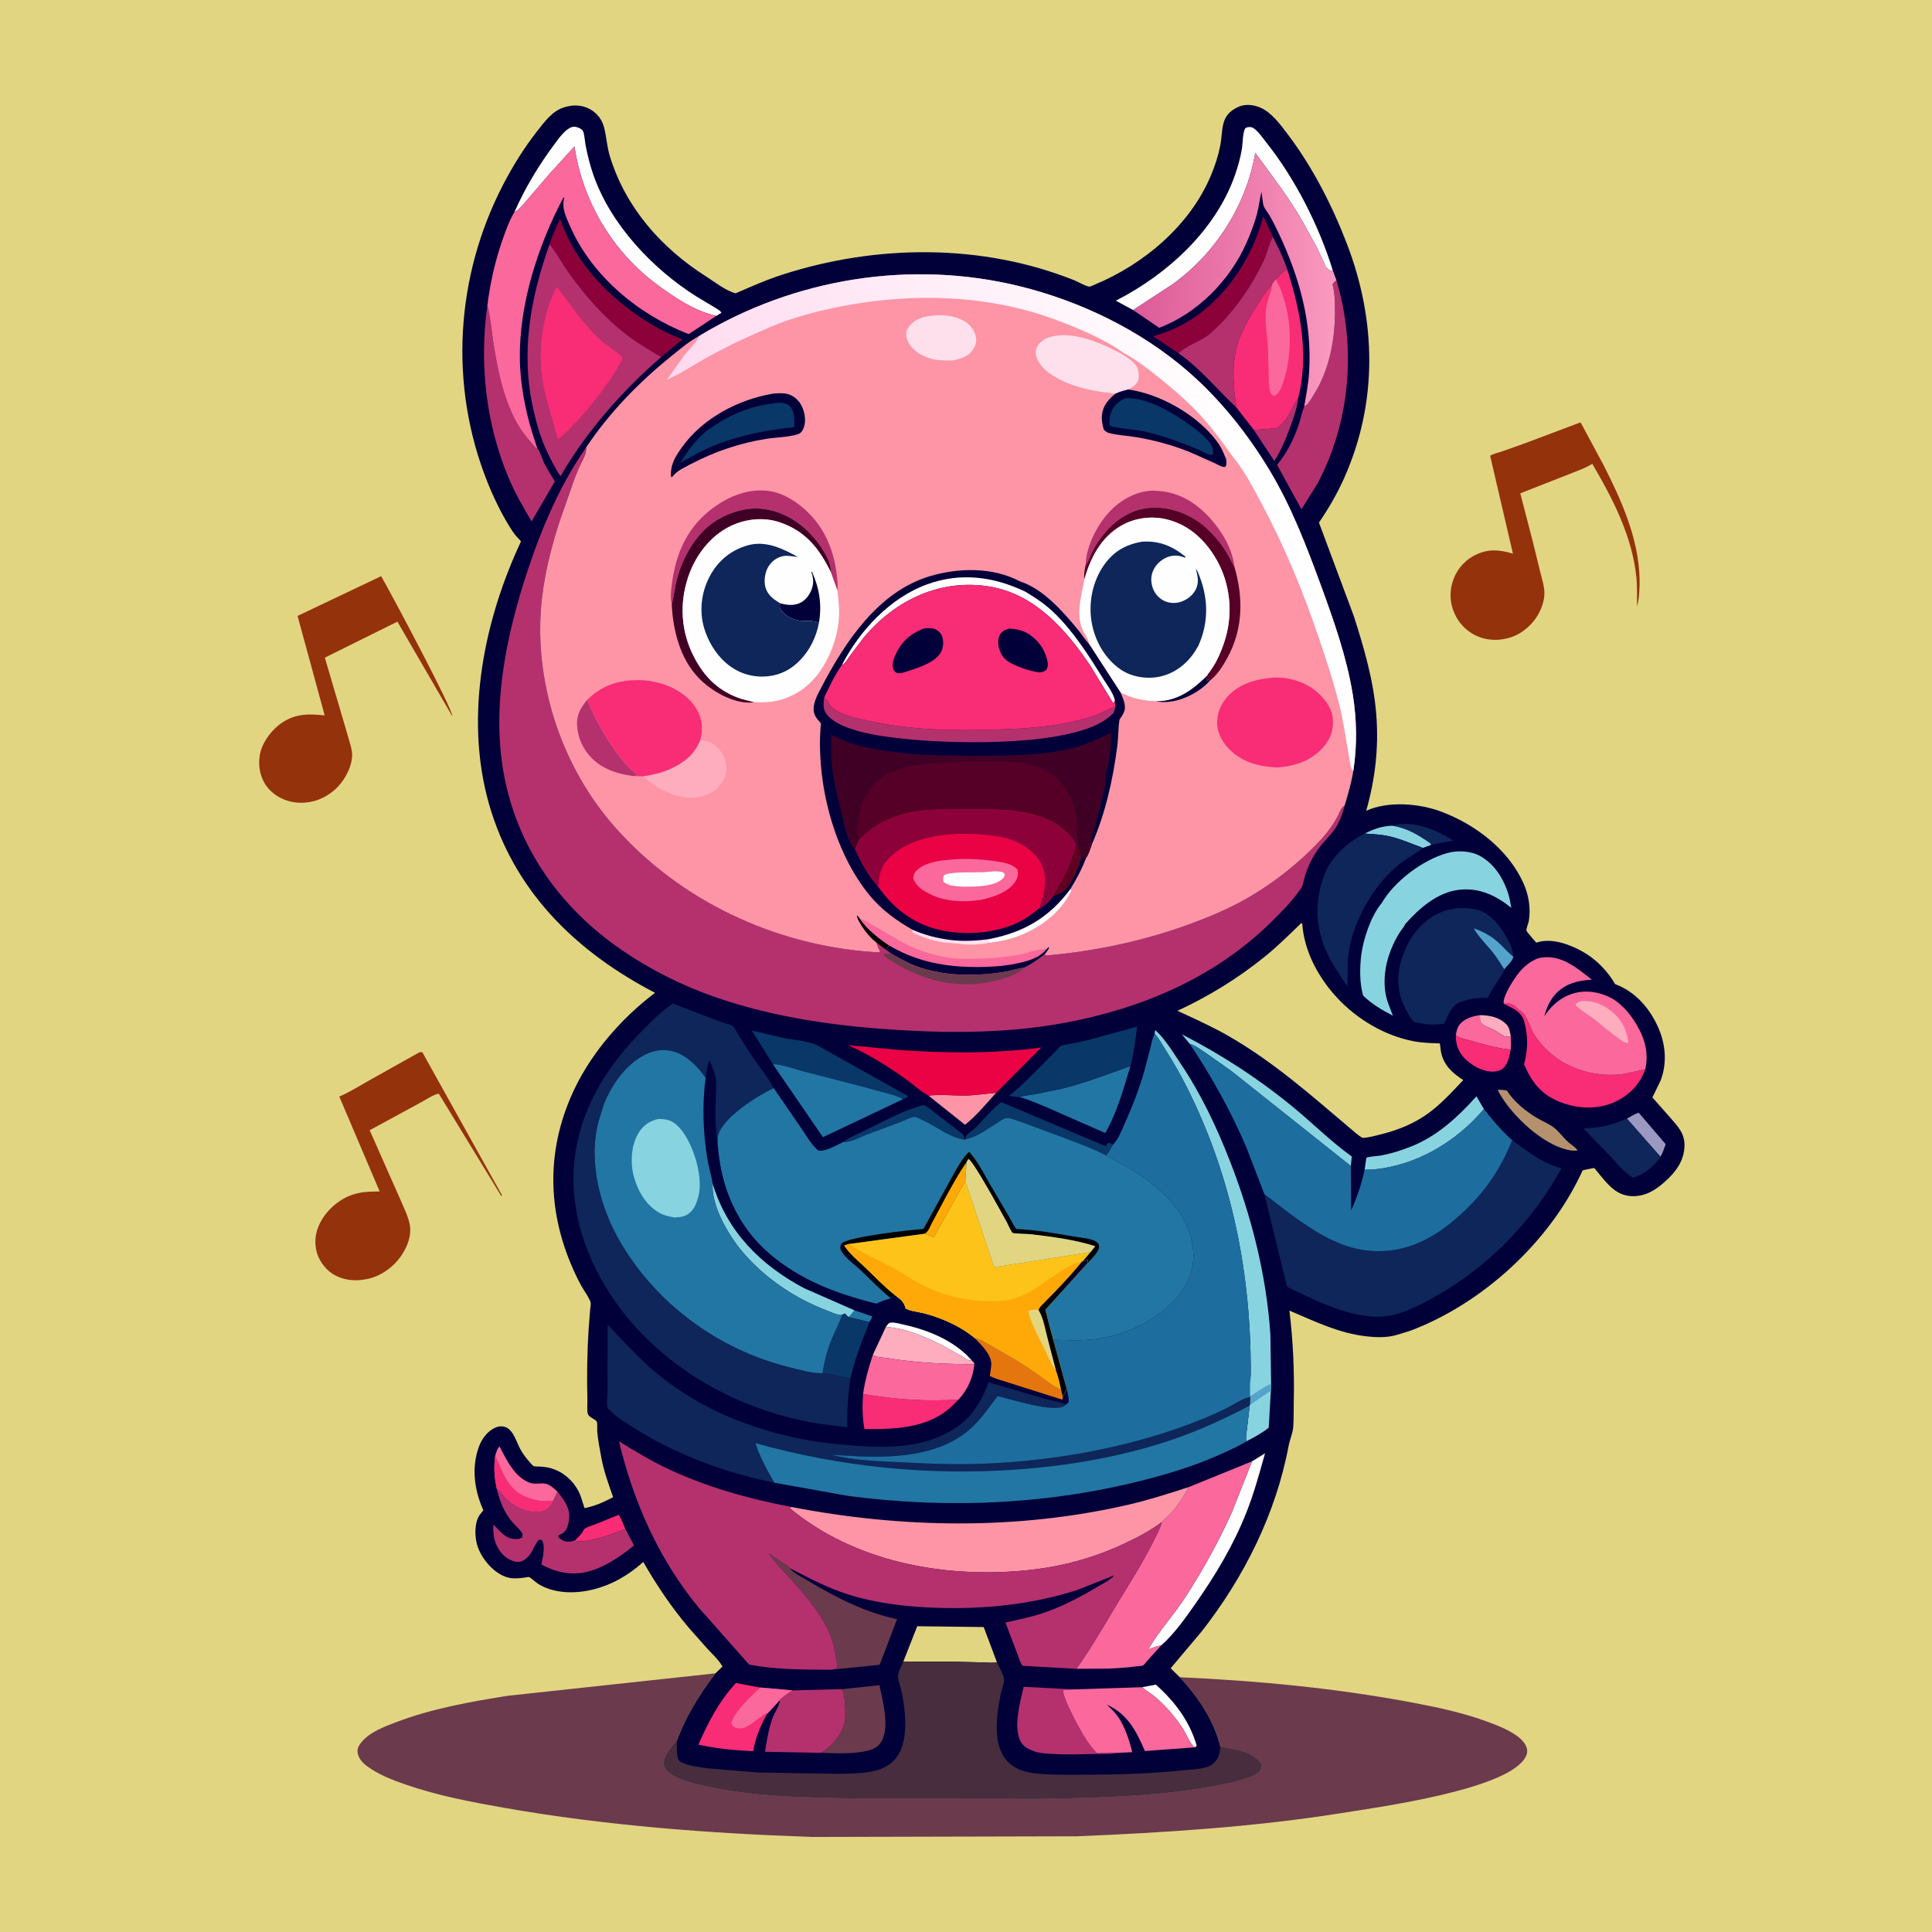 <svg version="1.1" xmlns="http://www.w3.org/2000/svg" style="display: block;" viewBox="0 0 2048 2048" width="1024" height="1024">
<defs>
	<linearGradient id="Gradient1" gradientUnits="userSpaceOnUse" x1="1205.58" y1="288.403" x2="1414.61" y2="296.737">
		<stop class="stop0" offset="0" stop-opacity="1" stop-color="rgb(221,91,152)"/>
		<stop class="stop1" offset="1" stop-opacity="1" stop-color="rgb(250,153,190)"/>
	</linearGradient>
	<linearGradient id="Gradient2" gradientUnits="userSpaceOnUse" x1="917.014" y1="1344.01" x2="914.037" y2="1346.87">
		<stop class="stop0" offset="0" stop-opacity="1" stop-color="rgb(0,0,1)"/>
		<stop class="stop1" offset="1" stop-opacity="1" stop-color="rgb(0,0,25)"/>
	</linearGradient>
	<linearGradient id="Gradient3" gradientUnits="userSpaceOnUse" x1="1107.71" y1="1411.8" x2="1165.93" y2="1400.26">
		<stop class="stop0" offset="0" stop-opacity="1" stop-color="rgb(0,0,2)"/>
		<stop class="stop1" offset="1" stop-opacity="1" stop-color="rgb(0,0,49)"/>
	</linearGradient>
	<linearGradient id="Gradient4" gradientUnits="userSpaceOnUse" x1="834.134" y1="686.992" x2="1339.38" y2="475.943">
		<stop class="stop0" offset="0" stop-opacity="1" stop-color="rgb(255,218,240)"/>
		<stop class="stop1" offset="1" stop-opacity="1" stop-color="rgb(255,255,255)"/>
	</linearGradient>
</defs>
<path transform="translate(0,0)" fill="rgb(225,213,130)" d="M -0 -0 L 2048 0 L 2048 2048 L -0 2048 L -0 -0 z"/>
<path transform="translate(0,0)" fill="rgb(148,50,12)" d="M 444.527 1115.5 L 447.642 1115.31 L 532.129 1267 L 531.5 1268.1 L 465.101 1159.29 C 459.589 1160.13 451.393 1165.79 446.314 1168.5 L 391.869 1198.09 L 424.48 1271.75 C 427.849 1279.86 432.394 1288.62 434.178 1297.21 C 436.647 1309.08 432.244 1320.73 425.745 1330.53 C 417.509 1342.96 403.38 1353.23 388.621 1355.93 L 387 1356.21 C 375.033 1358.41 362.49 1356.84 352.185 1350.08 C 343.791 1344.57 336.76 1334.25 335.066 1324.37 L 334.852 1323 C 333.066 1312.22 335.674 1302.06 341.294 1292.75 C 349.252 1279.57 363.312 1268.52 378.428 1265.07 L 380 1264.73 C 387.387 1263.02 394.907 1263.15 402.456 1262.99 L 359.662 1162.4 C 370.514 1157.74 380.307 1151.54 390.549 1145.75 L 444.527 1115.5 z"/>
<path transform="translate(0,0)" fill="rgb(148,50,12)" d="M 404.008 610.769 C 413.55 626.979 480.968 753.565 479.5 759.346 L 421.274 658.964 L 344.343 697.133 L 368.065 777.7 C 370.005 785.81 373.931 794.306 373.184 802.783 C 372.069 815.444 363.875 829.511 354.315 837.663 C 343.044 847.274 329.462 851.97 314.621 850.768 C 302.903 849.819 291.134 844.034 283.695 834.836 C 276.15 825.505 273.589 813.514 275.172 801.755 C 276.868 789.146 285.839 776.217 295.679 768.5 C 310.918 756.549 325.792 756.308 344.196 758.416 L 315.437 652.916 L 404.008 610.769 z"/>
<path transform="translate(0,0)" fill="rgb(148,50,12)" d="M 1675.36 447.749 L 1676.81 450.143 L 1699.5 492.387 C 1718.46 529.418 1737.14 570.988 1737.99 613.219 C 1738.18 622.791 1737.75 633.865 1735.38 643.162 C 1735.15 633.031 1735.67 622.526 1734.67 612.456 C 1730.29 568.525 1709.81 529.145 1687.91 491.647 C 1680.36 496.447 1670.91 499.536 1662.6 502.927 L 1611.57 522.954 L 1624.94 574.595 L 1632.87 606.962 C 1635.09 616.173 1638.37 624.78 1636.68 634.375 C 1634.08 649.197 1625.04 662.215 1612.5 670.323 C 1601.26 677.587 1587.05 679.962 1574 677.032 C 1561.93 674.323 1551.08 666.406 1544.73 655.832 C 1537.82 644.322 1535.82 631.309 1539.38 618.283 C 1542.8 605.805 1550.79 595.371 1562.2 589.197 C 1576.32 581.556 1588.94 582.347 1603.78 586.932 L 1579.61 483.147 C 1582.87 480.875 1588.03 479.958 1591.82 478.665 L 1615.34 470.331 L 1675.36 447.749 z"/>
<path transform="translate(0,0)" fill="rgb(107,58,77)" d="M 1250.7 1777.94 C 1333.98 1781.68 1417.61 1789.67 1499.56 1805.23 C 1525.32 1810.12 1551.35 1815.79 1576 1824.83 C 1586.26 1828.6 1596.33 1832.42 1605.54 1838.42 C 1611.16 1842.08 1617.57 1847.49 1618.75 1854.46 C 1619.44 1858.52 1617.62 1862.29 1615.25 1865.48 C 1591.08 1897.93 1463.04 1915.41 1421.94 1921.96 C 1329.62 1936.67 1234.66 1942.69 1141.35 1946.56 L 861.5 1947.25 C 752.012 1943.52 642.385 1935.32 534.384 1916.34 C 499.689 1910.24 464.468 1903.54 431.087 1892.08 C 416.553 1887.09 401.393 1881.34 388.936 1872.11 C 384.161 1868.57 379.606 1863.44 378.994 1857.26 C 378.594 1853.21 380.765 1849.68 383.246 1846.67 C 391.972 1836.1 407.325 1830.4 419.751 1825.65 C 457.488 1811.22 498.702 1803.87 538.5 1797.58 L 758.413 1773.81 C 741.385 1796.49 727.349 1818.49 717.529 1845.29 C 712.131 1852.06 703.76 1860.86 703.879 1869.94 C 703.929 1873.74 707.76 1877.53 710.553 1879.66 C 719.653 1886.62 732.529 1889.39 743.5 1892.02 C 798.851 1905.3 856.789 1904.98 913.368 1906.42 L 1106.27 1906.61 C 1160.11 1905.53 1214.44 1904.39 1267.75 1896.19 C 1280.9 1894.17 1326.52 1887.29 1334.8 1877.5 C 1336.96 1874.95 1336.89 1873.22 1336.92 1870 C 1331.6 1861.6 1320.14 1857.17 1310.7 1855.03 L 1293.64 1851.68 C 1286.65 1822.99 1270.29 1799.46 1250.7 1777.94 z"/>
<path transform="translate(0,0)" fill="rgb(1,0,57)" d="M 758.413 1773.81 L 765.884 1766.58 C 762 1759.8 755.589 1753.8 750.242 1748.13 L 730.576 1726 C 711.855 1703.92 696.332 1680.79 681.889 1655.74 C 666.135 1669.87 648.717 1680.08 628 1685.08 C 609.151 1689.63 587.445 1689.37 570.506 1679.01 C 568.151 1677.57 562.628 1672.17 560.566 1671.69 C 559.99 1671.56 556.683 1672.25 555.845 1672.36 C 551.585 1672.91 547.357 1673.32 543.058 1673.01 C 525.966 1671.79 509.252 1652.03 505.39 1636.23 C 503.207 1627.31 503.064 1614.47 508.034 1606.5 L 512.383 1600.92 C 502.799 1579.81 499.511 1555.41 507.815 1533.19 C 510.799 1525.2 516.865 1516.99 524.856 1513.45 C 528.574 1511.81 532.48 1511.39 536.3 1513 C 544.411 1516.41 547.56 1528.82 551.502 1536.05 C 554.101 1540.83 557.497 1545.47 561.155 1549.5 C 562.214 1550.67 564.443 1553.57 565.672 1554.15 C 566.839 1554.7 570.962 1554.5 572.381 1554.61 C 577.787 1555.02 582.219 1555.48 587.281 1557.5 L 588.911 1558.14 C 600.747 1562.98 610.333 1573.02 615.111 1584.8 L 619.652 1598.67 C 631.079 1596.36 639.641 1592.45 649.964 1587.07 C 645.144 1573.54 640.167 1559.77 637.511 1545.61 C 635.804 1536.52 634.039 1527.14 633.132 1517.93 C 632.944 1516.02 633.366 1508.33 632.675 1507.09 C 631.038 1504.15 624.51 1502.69 623.174 1498.9 C 622.081 1495.8 622.758 1488.23 622.672 1484.73 C 622.045 1459.12 622.324 1433.05 624.097 1407.49 L 625.598 1388 C 625.729 1386.32 626.519 1382.12 626.121 1380.72 C 624.608 1375.39 618.973 1368.08 616.195 1363 C 611.872 1355.1 608.036 1346.85 604.603 1338.52 C 579.361 1277.29 580.392 1214.12 609.024 1154.23 C 627.828 1114.89 659.507 1078.67 694.374 1052.43 C 613.574 1010.43 549.112 949.325 520.915 860.75 C 491.437 768.149 510.795 664.119 550.542 577.686 C 550.634 577.484 552.228 574.089 552.216 574.057 C 551.762 572.827 548.338 569.686 547.336 568.496 C 544.553 565.188 542.234 561.677 539.975 558 C 530.755 542.992 522.932 526.711 516.429 510.348 C 475.85 408.244 482.778 293.166 533.35 195.741 C 543.832 175.547 556.08 155.905 570.18 138.038 C 577.833 128.341 585.562 117.74 597.844 113.826 C 607.091 110.88 616.648 110.899 625.306 115.679 C 633.101 119.983 638.332 126.895 640.467 135.506 C 642.993 145.692 643.453 155.797 646.598 165.992 C 663.342 220.262 701.031 262.851 748.358 292.984 C 757.202 298.615 769.913 308.642 779.888 310.897 C 795.991 303.911 811.605 296.923 828.34 291.474 C 928.42 258.89 1041.38 257.801 1139.75 297.5 C 1143.02 298.82 1151.9 303.971 1154.89 303.834 C 1156.23 303.773 1158.7 302.421 1160.06 301.861 C 1212.31 280.394 1261.74 238.712 1283.71 185.8 C 1287.88 175.762 1291.28 165.558 1293.41 154.882 C 1296.9 137.388 1292.75 122.313 1312.64 113.309 C 1319.85 110.044 1328.49 110.927 1335.64 113.909 C 1347.64 118.913 1356.84 131.531 1364.5 141.585 C 1391.1 176.517 1412.2 217.764 1427.89 258.717 C 1459.04 340.053 1460.67 426.413 1424.95 506.6 C 1417.48 523.386 1408.5 538.819 1398.15 553.976 L 1435.06 653 C 1446.1 687.291 1456.15 721.896 1458.95 758 C 1461.64 792.713 1457.71 826.07 1448.25 859.473 C 1471.19 848.944 1504.19 851.542 1527.59 860.307 C 1563.69 873.827 1598.61 900.191 1614.81 936 C 1620.4 948.349 1622.8 962.322 1620.69 975.806 C 1620.25 978.662 1617.89 983.833 1618.06 986.361 C 1618.15 987.71 1626.96 997.3 1628.51 999.259 L 1629.78 998.858 C 1645.2 994.185 1663.62 1000.97 1677.2 1008.5 C 1691.58 1016.48 1703.9 1028.97 1712.07 1043.2 C 1733.16 1050.98 1748.26 1068.14 1757.42 1088.34 C 1765.69 1106.56 1767.51 1127.07 1760.13 1145.86 L 1751.59 1163.31 L 1770.88 1185.13 C 1779.05 1194.73 1786.01 1201.43 1785.61 1215 C 1785.15 1230.72 1776.37 1242.32 1765.16 1252.41 C 1754.68 1261.84 1743.2 1268.93 1728.59 1267.89 C 1714.68 1266.89 1706.52 1258.03 1698.1 1248.01 L 1690.02 1238.14 C 1685.9 1238.92 1681.62 1239.48 1677.63 1240.74 C 1643.51 1315.84 1571.97 1381.65 1494.84 1410.72 L 1480.5 1415.11 L 1478.59 1415.61 C 1468.84 1418.1 1457.73 1417.7 1447.79 1416.5 C 1418.19 1412.92 1393.87 1400.7 1366.85 1389.32 C 1370.74 1421.94 1372.19 1453.15 1371.45 1486 C 1371.25 1494.87 1371.55 1504.13 1370.86 1512.96 C 1370.37 1519.17 1367.21 1526.14 1366.02 1532.5 C 1352.56 1604.55 1318.63 1672.3 1273.56 1729.73 L 1240.92 1768.45 L 1250.7 1777.94 C 1270.29 1799.46 1286.65 1822.99 1293.64 1851.68 L 1310.7 1855.03 C 1320.14 1857.17 1331.6 1861.6 1336.92 1870 C 1336.89 1873.22 1336.96 1874.95 1334.8 1877.5 C 1326.52 1887.29 1280.9 1894.17 1267.75 1896.19 C 1214.44 1904.39 1160.11 1905.53 1106.27 1906.61 L 913.368 1906.42 C 856.789 1904.98 798.851 1905.3 743.5 1892.02 C 732.529 1889.39 719.653 1886.62 710.553 1879.66 C 707.76 1877.53 703.929 1873.74 703.879 1869.94 C 703.76 1860.86 712.131 1852.06 717.529 1845.29 C 727.349 1818.49 741.385 1796.49 758.413 1773.81 z"/>
<path transform="translate(0,0)" fill="rgb(34,118,163)" d="M 905.773 1388.99 L 924.566 1395.43 C 924.12 1397.76 922.772 1399.51 921.489 1401.45 L 899.72 1396.2 L 905.773 1388.99 z"/>
<path transform="translate(0,0)" fill="rgb(254,173,190)" d="M 1568.81 1076.09 C 1579.44 1076.4 1589.01 1078.02 1596.95 1085.97 C 1600.19 1089.22 1600.61 1094.17 1601.45 1098.48 C 1600.15 1098.6 1597.69 1099.17 1596.5 1098.92 C 1592.8 1098.14 1587.88 1094.14 1584.52 1092.22 C 1580.34 1089.85 1573.91 1088.07 1570.5 1084.83 C 1568.23 1082.69 1568.92 1079.01 1568.81 1076.09 z"/>
<path transform="translate(0,0)" fill="rgb(14,38,90)" d="M 1476.2 875.313 C 1485.39 872.151 1496.9 873.196 1506.19 875.622 L 1507.93 876.065 C 1519.77 879.171 1530.42 884.698 1540.78 891.082 C 1533.26 892.439 1525.59 893.442 1518.21 895.411 L 1516.97 895.686 L 1516.05 893.874 C 1502.88 884.746 1492.24 878.254 1476.2 875.313 z"/>
<path transform="translate(0,0)" fill="rgb(254,254,254)" d="M 939.095 1406.58 C 940.845 1404.39 941.702 1402.09 944.722 1401.96 C 949.284 1401.78 954.962 1403.52 959.442 1404.52 C 984.348 1410.06 1011.21 1421.29 1028.69 1440.5 L 1029.81 1441.81 C 1029.06 1441.93 1028.3 1442.27 1027.54 1442.17 C 1025.67 1441.91 1021.62 1438.88 1019.86 1437.83 L 998.715 1426.05 C 991.011 1422.05 983.045 1418.55 974.98 1415.35 C 962.988 1410.57 951.984 1407.56 939.095 1406.58 z"/>
<path transform="translate(0,0)" fill="rgb(136,211,224)" d="M 1476.2 875.313 C 1492.24 878.254 1502.88 884.746 1516.05 893.874 L 1516.97 895.686 L 1508.26 898.814 C 1494.92 893.874 1482.54 888.166 1468.38 885.613 C 1461.27 884.33 1453.9 884.33 1446.71 883.544 C 1456.63 878.685 1464.95 875.592 1476.2 875.313 z"/>
<path transform="translate(0,0)" fill="rgb(155,153,194)" d="M 1724.67 1185.86 C 1728.42 1183.83 1733.05 1180.49 1737.16 1179.62 L 1765.7 1212.86 C 1764.09 1217.48 1762.59 1221.99 1760.15 1226.25 L 1724.67 1185.86 z"/>
<path transform="translate(0,0)" fill="rgb(254,254,254)" d="M 1210.85 1788.53 L 1225.18 1785.74 C 1245.28 1803.63 1260.96 1824.29 1268.55 1850.39 L 1266.98 1852.22 C 1262.58 1850.94 1257.49 1838.31 1254.82 1834.03 C 1246.52 1820.72 1235.78 1808.21 1223.71 1798.19 C 1220.03 1795.13 1215.78 1792.85 1212.19 1789.72 L 1210.85 1788.53 z"/>
<path transform="translate(0,0)" fill="rgb(249,44,118)" d="M 609.437 1632.9 C 613.171 1629.27 616.685 1626.14 618.967 1621.34 C 619.876 1619.43 628.426 1616.79 630.783 1615.9 L 655.795 1605.78 C 658.76 1609.95 660.762 1616.02 662.87 1620.75 C 653.191 1624.8 619.958 1637.12 610.2 1633.32 L 609.437 1632.9 z"/>
<path transform="translate(0,0)" fill="rgb(180,49,110)" d="M 1329.1 455.746 L 1353.4 453.848 C 1365.71 445.087 1368.01 434.295 1375.66 422.572 L 1376.18 421.805 C 1374.78 433.678 1370.68 444.626 1366.5 455.759 C 1362.37 466.767 1357.42 478.804 1350.8 488.578 L 1329.1 455.746 z"/>
<path transform="translate(0,0)" fill="rgb(136,211,224)" d="M 1325.05 1488.87 L 1347.18 1473.81 L 1344.9 1513.38 C 1337.57 1519.31 1329.51 1523.54 1321.17 1527.86 C 1320.21 1523.61 1321.25 1519.1 1321.8 1514.82 L 1324.67 1490.06 L 1325.05 1488.87 z"/>
<path transform="translate(0,0)" fill="rgb(251,104,156)" d="M 1543.26 1097.17 C 1543.82 1093.72 1544.58 1089.88 1546.63 1086.97 C 1551.69 1079.8 1560.61 1077.26 1568.81 1076.09 C 1568.92 1079.01 1568.23 1082.69 1570.5 1084.83 C 1573.91 1088.07 1580.34 1089.85 1584.52 1092.22 C 1587.88 1094.14 1592.8 1098.14 1596.5 1098.92 C 1597.69 1099.17 1600.15 1098.6 1601.45 1098.48 C 1601.6 1103.18 1601.9 1107.88 1601.41 1112.56 C 1586.28 1111.39 1571.12 1106.73 1556.64 1102.5 C 1552.23 1101.21 1546.47 1100.64 1543.26 1097.17 z"/>
<path transform="translate(0,0)" fill="rgb(8,55,104)" d="M 893.888 1210.57 C 900.494 1205.42 910.02 1201.73 917.551 1198.04 C 936.72 1188.65 958.263 1176.8 978.874 1171.27 C 983.006 1172.75 987.198 1176.69 990.707 1179.31 L 1017.97 1200.21 C 1021.65 1203.14 1021.68 1203.43 1022.22 1207.95 L 1021.19 1207.81 C 1006.28 1205.54 991.587 1193.45 977.947 1187.29 C 976.103 1186.46 971.783 1184.07 969.881 1183.95 C 966.558 1183.74 958.165 1187.95 954.778 1189.27 L 918.638 1202.77 C 910.963 1205.71 902.142 1211.01 893.888 1210.57 z"/>
<path transform="translate(0,0)" fill="rgb(181,146,109)" d="M 1587.56 1155.5 C 1590.88 1154.86 1594.26 1155.41 1597.5 1156.19 C 1604.61 1167.67 1617.52 1178.15 1629.09 1184.98 C 1634.46 1188.15 1640.41 1190.57 1645.54 1194.08 C 1651.76 1198.33 1656.36 1205.05 1661.84 1210.18 C 1665.42 1213.53 1669.43 1215.39 1672.34 1219.5 C 1667.19 1220.43 1661.37 1218.98 1656.43 1217.37 C 1630.37 1208.9 1599.98 1179.58 1587.56 1155.5 z"/>
<path transform="translate(0,0)" fill="rgb(253,149,166)" d="M 984.18 1161.4 C 996.872 1159.84 1011.28 1161.53 1024.2 1161.28 C 1034.97 1161.06 1045.22 1159.19 1055.9 1158.49 C 1045.48 1169.86 1035.09 1182.78 1022.94 1192.3 L 984.18 1161.4 z"/>
<path transform="translate(0,0)" fill="rgb(249,44,118)" d="M 1601.41 1112.56 C 1600.2 1118.84 1598.47 1127.59 1593.74 1132.12 C 1590.47 1135.26 1585.4 1136.11 1581 1135.96 C 1570.62 1135.6 1558.89 1128.77 1551.87 1121.19 C 1545.79 1114.63 1542.9 1106.05 1543.26 1097.17 C 1546.47 1100.64 1552.23 1101.21 1556.64 1102.5 C 1571.12 1106.73 1586.28 1111.39 1601.41 1112.56 z"/>
<path transform="translate(0,0)" fill="rgb(8,55,104)" d="M 1023.2 1207.9 C 1023.53 1206.66 1023.64 1205.34 1024.19 1204.18 C 1025.31 1201.88 1031.97 1197.5 1034.26 1195.27 C 1043.13 1186.66 1051.43 1175.44 1061.47 1168.34 L 1171.5 1214.78 C 1173.44 1213.66 1172.68 1214.49 1173.5 1212.06 C 1176.32 1211.06 1177.26 1212.12 1179.94 1213.28 C 1177.63 1217.23 1175.42 1221.17 1172.63 1224.8 C 1158.53 1217.47 1142.95 1211.82 1128.1 1206.14 L 1083.39 1189.62 C 1079.17 1188.27 1070.59 1184.64 1066.45 1185.22 C 1064.24 1185.53 1060.99 1187.87 1059.05 1189.05 L 1040.77 1200.71 C 1035.06 1204.13 1029.61 1206.24 1023.2 1207.9 z"/>
<path transform="translate(0,0)" fill="rgb(136,211,224)" d="M 755.488 1254.88 C 770.972 1305.76 806.179 1340.95 852.375 1365.54 L 905.773 1388.99 L 899.72 1396.2 C 897.748 1394.69 898.439 1395.36 896.797 1393.57 L 895.683 1392.33 L 892.846 1393.65 C 891.878 1393.89 891.654 1394.02 890.515 1393.92 C 886.082 1393.55 879.634 1390.36 875.355 1388.73 C 841.584 1375.87 809.79 1354.02 786.476 1326.32 C 772.228 1309.4 753.625 1277.78 755.488 1254.88 z"/>
<path transform="translate(0,0)" fill="rgb(136,211,224)" d="M 1261.03 1106.38 L 1252.83 1096.42 C 1294.76 1117.87 1334.79 1143.91 1371.15 1173.91 C 1391.76 1190.91 1411.2 1210.45 1432.93 1225.91 L 1431.96 1236.05 L 1304.8 1134.95 L 1277.03 1115.41 C 1271.82 1112.02 1267 1108.3 1261.03 1106.38 z"/>
<path transform="translate(0,0)" fill="rgb(229,118,13)" d="M 1033.04 1418.26 C 1040.4 1419.34 1045.67 1423.58 1052 1427.16 C 1065.9 1435.03 1079.51 1442.71 1092.77 1451.65 C 1103.16 1458.65 1113.51 1467.59 1124.74 1473.09 L 1126.49 1480.22 C 1126.76 1482.6 1126.95 1481.46 1125.92 1483.65 L 1056.64 1461.69 L 1049.25 1458.77 L 1050.23 1452 L 1050.88 1446 C 1050.75 1435.56 1039.83 1425.21 1033.04 1418.26 z"/>
<path transform="translate(0,0)" fill="rgb(8,55,104)" d="M 892.846 1393.65 L 895.683 1392.33 L 896.797 1393.57 C 898.439 1395.36 897.748 1394.69 899.72 1396.2 L 921.489 1401.45 C 919.543 1408.09 916.421 1414.27 914.027 1420.76 C 909.084 1434.14 904.732 1447.2 901.413 1461.1 L 900.651 1460.85 L 875.878 1456.09 L 871.821 1455.69 C 873.716 1444.35 876.249 1433.48 880.403 1422.73 C 884.084 1413.2 889.008 1404.16 892.502 1394.61 L 892.846 1393.65 z"/>
<path transform="translate(0,0)" fill="rgb(136,211,224)" d="M 1446.51 1240.06 C 1446.95 1238.33 1448.12 1227.59 1448.59 1227.19 C 1449.8 1226.14 1460.69 1225.44 1463 1225.03 C 1474.57 1223 1486.79 1219.08 1497.63 1214.61 C 1524.36 1203.59 1546.13 1183.32 1565.12 1162.11 L 1572.99 1175.7 C 1543.29 1210.76 1500.75 1236.04 1454.46 1239.79 L 1446.51 1240.06 z"/>
<path transform="translate(0,0)" fill="rgb(251,104,156)" d="M 524.954 1543.01 C 526.072 1539.91 526.982 1535.25 529.612 1533.37 C 536.896 1547.59 545.742 1566.34 562 1571.92 C 567.674 1573.86 574.751 1571.44 579.626 1573.1 C 583.473 1574.41 588.3 1578.5 591.051 1581.35 L 586.533 1590.78 C 585.299 1593.68 583.934 1595.73 581.642 1597.94 C 577.428 1602.01 572.236 1603.08 566.477 1602.72 C 553.966 1601.93 540.499 1594.44 532.895 1584.5 C 531.073 1582.12 529.878 1580.69 527.479 1578.88 L 526.674 1578.28 C 524.03 1566.29 523.306 1555.24 524.954 1543.01 z"/>
<path transform="translate(0,0)" fill="rgb(249,44,118)" d="M 526.674 1578.28 C 524.03 1566.29 523.306 1555.24 524.954 1543.01 C 533.31 1561.2 538.106 1579.18 558.678 1587.25 L 568 1589.98 L 569.409 1590.33 C 574.938 1591.6 580.899 1590.82 586.533 1590.78 C 585.299 1593.68 583.934 1595.73 581.642 1597.94 C 577.428 1602.01 572.236 1603.08 566.477 1602.72 C 553.966 1601.93 540.499 1594.44 532.895 1584.5 C 531.073 1582.12 529.878 1580.69 527.479 1578.88 L 526.674 1578.28 z"/>
<path transform="translate(0,0)" fill="rgb(254,173,190)" d="M 939.095 1406.58 C 951.984 1407.56 962.988 1410.57 974.98 1415.35 C 983.045 1418.55 991.011 1422.05 998.715 1426.05 L 1019.86 1437.83 C 1021.62 1438.88 1025.67 1441.91 1027.54 1442.17 C 1028.3 1442.27 1029.06 1441.93 1029.81 1441.81 C 1031.38 1443.33 1032.3 1443.93 1032.94 1446.06 C 1001.93 1446.18 970.429 1444.58 939.814 1439.52 C 935.243 1438.76 928.946 1439.19 925.248 1436.23 L 939.095 1406.58 z"/>
<path transform="translate(0,0)" fill="rgb(14,38,90)" d="M 1760.15 1226.25 C 1756.79 1231.67 1750.83 1237.66 1745.59 1241.31 L 1744.5 1242.04 C 1740.1 1245.07 1736.14 1246.8 1731.15 1248.51 C 1721.27 1242.5 1713.61 1232.86 1705.84 1224.41 L 1678.6 1196.37 C 1684.64 1195.55 1690.75 1195.51 1696.77 1194.49 C 1706.57 1192.83 1715.56 1189.75 1724.67 1185.86 L 1760.15 1226.25 z"/>
<path transform="translate(0,0)" fill="rgb(249,44,118)" d="M 914.88 1477.71 C 948.395 1483.31 982.214 1486.08 1016.17 1483.46 L 1010.23 1489.49 C 984.905 1514.17 949.625 1515.15 916.339 1514.89 C 914.07 1502.19 913.988 1490.57 914.88 1477.71 z"/>
<path transform="translate(0,0)" fill="rgb(254,254,254)" d="M 1327.22 1549.07 L 1340.98 1540.54 C 1335.17 1561.29 1329.44 1582.45 1321.53 1602.51 C 1307.49 1638.09 1288.77 1669.19 1266.94 1700.39 C 1256.56 1715.24 1244.56 1732.24 1230.89 1744.24 C 1226.12 1744.86 1221.63 1746.81 1217.13 1748.45 C 1228.14 1729.29 1243.96 1712.37 1256.06 1693.7 C 1274.92 1664.59 1291.75 1634.47 1305.94 1602.79 L 1327.22 1549.07 z"/>
<path transform="translate(0,0)" fill="rgb(107,58,77)" d="M 892.211 1790.6 L 932.237 1786.38 C 935.698 1802.73 943.778 1832.19 933.687 1847.06 C 930.515 1851.74 926.818 1853.8 921.5 1855.29 L 920.128 1855.69 C 905.407 1859.61 885.803 1858.54 870.682 1858.07 L 871.143 1857.74 L 877.45 1853.1 C 887.359 1844.32 895.454 1833.48 895.989 1819.72 C 896.227 1813.59 895.931 1794.75 892.211 1790.6 z"/>
<path transform="translate(0,0)" fill="rgb(225,213,130)" d="M 957.577 1761.34 L 972.312 1723.88 L 1042.77 1724.74 L 1056.76 1761.97 C 1052.57 1763.03 1047.05 1762.32 1042.69 1762.24 L 1008.47 1761.35 L 957.577 1761.34 z"/>
<path transform="translate(0,0)" fill="rgb(141,1,59)" d="M 1249.25 374.446 L 1222.22 356.446 C 1234.71 352.977 1246.69 348.234 1257.88 341.645 C 1298.37 317.796 1327.33 274.261 1339.13 229.293 L 1349.25 251.08 L 1348.83 251.856 C 1345.04 259.119 1343.4 267.928 1339.87 275.581 C 1326.86 303.749 1306.51 332.77 1283.13 353.244 C 1273.03 362.089 1258.59 365.414 1249.25 374.446 z"/>
<path transform="translate(0,0)" fill="rgb(34,118,163)" d="M 1080.7 1162.99 C 1085.86 1161.17 1092.17 1160.71 1097.59 1159.79 L 1125.22 1154.11 C 1150.16 1147.99 1174.23 1138.72 1198.33 1130 C 1191.23 1153.41 1184.23 1179.05 1172 1200.37 L 1170.93 1200.79 L 1110.04 1174 C 1100.44 1170.15 1090.71 1165.56 1080.7 1162.99 z"/>
<path transform="translate(0,0)" fill="rgb(8,55,104)" d="M 819.259 1128.06 L 796.917 1092.35 L 831.549 1100.53 C 843.626 1102.85 858.719 1103.18 869.186 1109.74 L 961.93 1161.5 L 962.082 1163 C 960.351 1163.96 959.059 1164.79 957.139 1165.28 C 952.907 1162.29 947.418 1161.02 942.5 1159.52 L 911.035 1151 L 852.273 1135.83 C 842.031 1133.27 829.788 1128.2 819.259 1128.06 z"/>
<path transform="translate(0,0)" fill="rgb(141,1,59)" d="M 582.557 258.915 C 585.355 249.632 589.656 240.929 593.736 232.164 L 594.158 233.399 C 612.763 286.69 659.59 329.886 709.5 353.978 L 723.27 359.757 L 700.884 378.501 C 688.425 371.039 676.461 364.164 664.852 355.258 C 640.706 336.731 621.041 314.334 603.3 289.721 C 596.268 279.965 590.55 268.957 583.1 259.584 L 582.557 258.915 z"/>
<path transform="translate(0,0)" fill="rgb(249,44,118)" d="M 813.549 1816.06 C 806.747 1828.11 801.102 1841.1 798.7 1854.79 L 798.446 1856.28 C 778.985 1855.54 759.349 1853.66 740.341 1849.36 C 750.848 1825.4 762.238 1803.45 780.139 1784.04 L 805.96 1788.87 L 840.1 1791.88 C 835.774 1794.82 830.188 1798.18 826.679 1802.07 C 824.804 1803.91 814.523 1815.87 813.549 1816.06 z"/>
<path transform="translate(0,0)" fill="rgb(251,104,156)" d="M 805.96 1788.87 L 840.1 1791.88 C 835.774 1794.82 830.188 1798.18 826.679 1802.07 C 824.804 1803.91 814.523 1815.87 813.549 1816.06 C 807.497 1817.74 800.586 1825.06 794.839 1828.43 L 793.297 1829.32 L 789.752 1831.19 C 787 1832.24 781.587 1832.71 779 1831.14 C 776.752 1829.77 775.744 1828.48 775.131 1826 C 780.434 1812.24 795.292 1798.96 805.96 1788.87 z"/>
<path transform="translate(0,0)" fill="rgb(180,49,110)" d="M 1184.24 1858.11 C 1177.05 1859.85 1167.91 1859.12 1160.43 1859.29 C 1145.76 1859.62 1131 1860.16 1116.34 1859.25 C 1109.95 1858.85 1102.89 1858.78 1096.79 1856.64 L 1095.5 1856.15 C 1090.74 1854.41 1085.62 1851.9 1082.79 1847.48 C 1073.23 1832.58 1081.45 1804.38 1085.14 1788.07 L 1137.33 1790.85 L 1127.02 1791.32 C 1125.63 1799.15 1146.69 1837.46 1152.45 1845.64 C 1155.62 1850.13 1158.94 1854.59 1162.85 1858.46 C 1169.76 1858.23 1177.4 1857.33 1184.24 1858.11 z"/>
<path transform="translate(0,0)" fill="rgb(251,104,156)" d="M 925.248 1436.23 C 928.946 1439.19 935.243 1438.76 939.814 1439.52 C 970.429 1444.58 1001.93 1446.18 1032.94 1446.06 C 1031.28 1460.19 1026.06 1473.04 1016.17 1483.46 C 982.214 1486.08 948.395 1483.31 914.88 1477.71 C 916.922 1463.4 920.715 1449.93 925.248 1436.23 z"/>
<path transform="translate(0,0)" fill="rgb(34,118,163)" d="M 819.259 1128.06 C 829.788 1128.2 842.031 1133.27 852.273 1135.83 L 911.035 1151 L 942.5 1159.52 C 947.418 1161.02 952.907 1162.29 957.139 1165.28 L 872.338 1205.45 L 819.259 1128.06 z"/>
<path transform="translate(0,0)" fill="rgb(8,55,104)" d="M 1080.7 1162.99 C 1076.88 1162.92 1073.53 1162.36 1069.81 1161.54 C 1084 1150.19 1097.33 1136.11 1110.14 1123.23 L 1120.76 1112.5 C 1121.6 1111.65 1123.46 1109.22 1124.47 1108.73 C 1126.56 1107.7 1130.77 1107.27 1133.19 1106.79 L 1151.5 1103.02 L 1205.37 1088.18 C 1203.63 1102.19 1202.06 1116.34 1198.33 1130 C 1174.23 1138.72 1150.16 1147.99 1125.22 1154.11 L 1097.59 1159.79 C 1092.17 1160.71 1085.86 1161.17 1080.7 1162.99 z"/>
<path transform="translate(0,0)" fill="rgb(249,44,118)" d="M 1594.01 1063.98 C 1598.44 1063.13 1601.6 1063.73 1605.5 1066.09 C 1607.12 1067.08 1608.23 1068.59 1609.48 1069.98 C 1610.6 1071.23 1611.53 1071.38 1612.84 1072.24 C 1618.18 1075.77 1621.85 1088.92 1625.3 1094.78 C 1644.48 1127.3 1682.68 1142.96 1719.25 1138.75 L 1744.02 1133.49 L 1743.09 1136.03 C 1736.95 1151.24 1725.23 1162.37 1710.28 1168.78 C 1692.18 1176.55 1671.04 1175.18 1653.04 1167.89 C 1633.51 1159.98 1623.73 1147.12 1615.6 1128.24 C 1618.93 1115.24 1619.96 1103.17 1617.36 1089.93 L 1617.07 1088.5 L 1615.66 1082.5 C 1612.11 1071.65 1603.21 1068.74 1594.01 1063.98 z"/>
<path transform="translate(0,0)" fill="rgb(180,49,110)" d="M 1349.25 251.08 C 1354.92 262.39 1360.77 273.675 1364.56 285.783 C 1359.5 287.83 1356.16 292.169 1352.49 296.079 C 1351.44 297.555 1348.95 300.24 1348.46 301.842 C 1341.99 308.374 1337.27 316.207 1332.38 323.947 C 1321.81 340.684 1311.77 358.128 1308.93 378 L 1308.67 379.694 C 1306.35 396.216 1307.97 415.651 1310.69 432.03 C 1289.83 412.496 1272.97 391.172 1249.25 374.446 C 1258.59 365.414 1273.03 362.089 1283.13 353.244 C 1306.51 332.77 1326.86 303.749 1339.87 275.581 C 1343.4 267.928 1345.04 259.119 1348.83 251.856 L 1349.25 251.08 z"/>
<path transform="translate(0,0)" fill="rgb(180,49,110)" d="M 840.1 1791.88 L 892.211 1790.6 C 895.931 1794.75 896.227 1813.59 895.989 1819.72 C 895.454 1833.48 887.359 1844.32 877.45 1853.1 L 871.143 1857.74 L 870.682 1858.07 L 810.91 1856.97 C 812.867 1845.12 814.645 1833.36 818.61 1821.98 C 820.701 1815.98 825.732 1809.22 826.619 1803.26 L 826.679 1802.07 C 830.188 1798.18 835.774 1794.82 840.1 1791.88 z"/>
<path transform="translate(0,0)" fill="rgb(254,254,254)" d="M 545.317 224.832 C 556.344 199.573 571.292 174.959 587.759 152.833 C 592.127 146.965 598.814 137.26 606 134.741 C 608.746 133.778 611.989 134.652 614.5 135.972 C 616.746 137.152 618.027 138.206 618.667 140.7 C 619.823 145.204 619.987 150.087 620.888 154.68 C 622.928 165.073 625.484 175.235 628.96 185.247 C 647.244 237.909 691.435 284.668 738 314.148 L 757.59 325.873 C 760.182 327.49 763.105 328.881 764.802 331.5 L 759.35 334.858 C 737.18 330.109 715.37 315.574 697.367 302.343 C 649.428 267.111 617.786 213.971 608.931 155.313 L 581.903 185 L 557.81 213.115 C 554.608 216.617 551.039 221.377 546.98 223.866 L 545.317 224.832 z"/>
<path transform="translate(0,0)" fill="rgb(107,58,77)" d="M 881.454 1769.95 C 883.767 1769.42 885.561 1769.07 887.661 1767.9 C 886.707 1756.79 884.342 1743.99 880.227 1733.59 C 871.398 1711.28 854.41 1691.88 838.588 1674.29 C 830.277 1665.04 821.862 1656.67 814.654 1646.47 L 831.256 1657.72 C 833.533 1659.03 835.851 1659.95 837.207 1662.3 L 838.349 1663.7 C 841.941 1667.9 849.159 1671.28 854 1674.19 C 873.823 1686.11 894.93 1697.67 916.471 1706.1 C 927.739 1710.52 939.136 1713.71 950.895 1716.5 L 932.47 1764.73 L 881.454 1769.95 z"/>
<path transform="translate(0,0)" fill="rgb(180,49,110)" d="M 569.399 474.752 C 571.989 477.165 574.925 487.101 576.813 490.852 C 580.178 497.538 584.268 503.932 588.16 510.324 L 563.489 552.703 C 554.517 537.461 545.928 522.66 539.049 506.32 C 515.05 449.322 507.9 384.682 516.657 323.648 C 519.876 336.259 520.89 349.526 522.853 362.406 C 527.417 392.361 534.267 426.21 550.219 452.266 C 555.368 460.676 562.083 467.965 568.45 475.448 L 569.399 474.752 z"/>
<path transform="translate(0,0)" fill="rgb(254,254,254)" d="M 1201.17 328.686 L 1182.81 318.733 C 1237.19 291.033 1288.95 244.039 1309.3 185.081 C 1312.35 176.273 1314.85 167.355 1316.4 158.158 C 1317.45 151.97 1317.18 142.468 1319.51 136.914 C 1320.06 135.62 1321.18 135.213 1322.5 134.869 C 1324.34 134.39 1326.89 134.665 1328.5 135.656 C 1333.37 138.65 1338.39 146.053 1341.96 150.532 C 1372.84 189.289 1398.08 239.049 1412.69 286.241 L 1410.5 287.389 C 1409.08 286.047 1407.34 284.818 1405.97 283.5 C 1404.86 282.428 1403.92 279.49 1403.22 278 L 1395.77 262.087 L 1381.26 235.638 C 1366.38 209.106 1348.36 186.529 1330.64 162.015 C 1321.22 217.308 1288.63 268.572 1243.09 301.221 L 1201.17 328.686 z"/>
<path transform="translate(0,0)" fill="rgb(180,49,110)" d="M 526.674 1578.28 L 527.479 1578.88 C 529.878 1580.69 531.073 1582.12 532.895 1584.5 C 540.499 1594.44 553.966 1601.93 566.477 1602.72 C 572.236 1603.08 577.428 1602.01 581.642 1597.94 C 583.934 1595.73 585.299 1593.68 586.533 1590.78 L 591.051 1581.35 C 597.935 1590.07 604.449 1598.26 603.272 1610.08 C 602.845 1614.37 601.445 1621.04 598.04 1624.04 C 596.328 1625.55 594.055 1626.51 592.017 1627.5 C 592.092 1629.73 591.6 1629.07 592.724 1630.1 C 596.405 1633.48 599.057 1634.42 604.039 1634.14 C 606.003 1634.03 607.593 1633.54 609.437 1632.9 L 610.2 1633.32 C 619.958 1637.12 653.191 1624.8 662.87 1620.75 L 672.056 1638.29 C 658.267 1649.33 643.008 1660.15 625.891 1665.26 C 607.519 1670.74 590.3 1667.32 573.854 1658.41 L 574.763 1654.18 C 575.912 1648.49 577.888 1637.75 574.5 1632.64 C 573.667 1632.46 572.841 1631.93 572 1632.08 C 569.21 1632.58 564.537 1643.93 562.741 1646.51 C 560.514 1649.7 557.224 1653.14 553.639 1654.77 C 549.209 1656.79 544.895 1655.38 540.685 1653.45 C 533.591 1650.22 527.917 1642.66 525.334 1635.46 L 524.838 1634 C 522.844 1628.24 523.039 1622.18 522.92 1616.15 C 529.494 1622.05 534.166 1629.86 543.637 1631.17 C 546.884 1631.63 550.741 1631.67 553.5 1629.74 C 554.011 1627.05 554.498 1626.44 552.82 1624.11 C 550.119 1620.36 546.161 1617.04 543.116 1613.5 C 534.36 1603.33 529.689 1591.17 526.674 1578.28 z"/>
<path transform="translate(0,0)" fill="rgb(136,211,224)" d="M 1223.99 1095.8 L 1224.5 1091.87 C 1234.72 1100.78 1243.64 1115.73 1251.21 1127 C 1273.07 1159.52 1289.62 1194.51 1303.84 1230.93 C 1326.62 1289.29 1342.57 1352.1 1346.66 1414.8 L 1347.45 1466.97 L 1347.18 1473.81 L 1325.05 1488.87 L 1325.26 1481.11 L 1325.29 1481.1 C 1323.83 1474.94 1324.6 1464.67 1325.8 1458.46 C 1326.62 1351.57 1306.2 1247.9 1257.87 1152.06 C 1250.88 1138.21 1243.25 1125.09 1234.96 1112 C 1231.48 1106.51 1228.36 1100.64 1223.99 1095.8 z"/>
<path transform="translate(0,0)" fill="rgb(83,163,203)" d="M 1325.26 1481.11 L 1325.29 1481.1 C 1323.83 1474.94 1324.6 1464.67 1325.8 1458.46 L 1325.52 1480.03 C 1332.19 1475.84 1340.08 1469.59 1347.45 1466.97 L 1347.18 1473.81 L 1325.05 1488.87 L 1325.26 1481.11 z"/>
<path transform="translate(0,0)" fill="rgb(234,2,68)" d="M 984.18 1161.4 C 975.592 1156.79 967.232 1148.89 959.154 1143.16 C 940.757 1130.1 920.792 1117.75 900.234 1108.42 L 899.017 1107.88 L 951.211 1112.86 C 1001.34 1116.49 1053.8 1117.18 1103.69 1110.43 L 1055.9 1158.49 C 1045.22 1159.19 1034.97 1161.06 1024.2 1161.28 C 1011.28 1161.53 996.872 1159.84 984.18 1161.4 z"/>
<path transform="translate(0,0)" fill="rgb(251,104,156)" d="M 1137.33 1790.85 L 1210.85 1788.53 L 1212.19 1789.72 C 1215.78 1792.85 1220.03 1795.13 1223.71 1798.19 C 1235.78 1808.21 1246.52 1820.72 1254.82 1834.03 C 1257.49 1838.31 1262.58 1850.94 1266.98 1852.22 L 1213.65 1856.15 C 1204.14 1834.28 1195.82 1817.63 1173.3 1806.89 C 1177.18 1810.78 1181.47 1814.71 1184.7 1819.16 C 1192.26 1829.59 1197.2 1844.92 1200.23 1857.39 L 1184.24 1858.11 C 1177.4 1857.33 1169.76 1858.23 1162.85 1858.46 C 1158.94 1854.59 1155.62 1850.13 1152.45 1845.64 C 1146.69 1837.46 1125.63 1799.15 1127.02 1791.32 L 1137.33 1790.85 z"/>
<path transform="translate(0,0)" fill="rgb(180,49,110)" d="M 1416.65 297.024 C 1437.92 367.944 1431.51 447.418 1396.37 512.975 L 1379.56 539.841 L 1353.77 492.785 C 1364.15 480.077 1371.21 466.343 1376.5 450.795 C 1378.73 444.249 1380.11 437.18 1382.55 430.772 C 1386.6 429.123 1389.37 423.501 1391.77 419.845 C 1408.47 394.373 1414.95 361.99 1415.12 331.966 C 1415.18 322.282 1415.1 312.284 1412.88 302.806 L 1412.56 301.5 C 1413.77 299.487 1414.9 298.586 1416.65 297.024 z"/>
<path transform="translate(0,0)" fill="rgb(14,38,90)" d="M 1404.85 924.798 C 1413.21 906.514 1428.99 892.447 1446.71 883.544 C 1453.9 884.33 1461.27 884.33 1468.38 885.613 C 1482.54 888.166 1494.92 893.874 1508.26 898.814 L 1507.45 899.509 C 1501.55 904.52 1494.42 908.041 1488.1 912.579 C 1469.2 926.166 1456.06 943.69 1445.13 964.013 C 1437.27 979.2 1431.29 995.441 1429.32 1012.53 C 1428.07 1023.4 1428.65 1034.98 1428.41 1045.93 C 1419.74 1032.79 1410.82 1020.48 1404.74 1005.84 C 1393.78 979.428 1394.03 951.214 1404.85 924.798 z"/>
<path transform="translate(0,0)" fill="rgb(136,211,224)" d="M 1464.51 957.593 C 1477.85 934.254 1508.2 911.519 1533.9 904.343 C 1545.3 901.159 1559.15 901.797 1569.6 907.754 C 1585.69 916.921 1595.65 934.503 1600.07 952 L 1602.09 962.323 C 1585.99 949.425 1568.45 940.879 1547.26 943.144 C 1523.67 945.666 1504.57 962.779 1489.48 979.681 C 1489.04 981.646 1486.12 984.885 1484.95 986.656 C 1481.86 991.323 1479.15 996.152 1476.81 1001.23 C 1469.05 1018.05 1465.24 1038.12 1469.41 1056.41 C 1470.97 1063.26 1474.13 1070.05 1476.55 1076.68 C 1464.99 1070.74 1454.35 1064.47 1444.99 1055.39 C 1441.16 1042.21 1441.31 1026.03 1442.98 1012.5 C 1445.05 995.687 1453.38 970.554 1464.51 957.593 z"/>
<path transform="translate(0,0)" fill="rgb(249,44,118)" d="M 1352.49 296.079 C 1356.16 292.169 1359.5 287.83 1364.56 285.783 C 1378.54 329.021 1387.71 376.826 1376.18 421.805 L 1375.66 422.572 C 1368.01 434.295 1365.71 445.087 1353.4 453.848 L 1329.1 455.746 L 1310.69 432.03 C 1307.97 415.651 1306.35 396.216 1308.67 379.694 L 1308.93 378 C 1311.77 358.128 1321.81 340.684 1332.38 323.947 C 1337.27 316.207 1341.99 308.374 1348.46 301.842 C 1348.95 300.24 1351.44 297.555 1352.49 296.079 z"/>
<path transform="translate(0,0)" fill="rgb(251,104,156)" d="M 1352.49 296.079 C 1368.92 326.617 1371.31 368.394 1361.45 401.414 C 1359.54 407.823 1357.23 416.291 1351 419.78 C 1348.75 418.839 1347.93 418.686 1346.84 416.308 C 1344.63 411.445 1344.98 404.342 1344.86 399.104 L 1344.17 370.439 C 1343.49 356.273 1340.5 341.757 1342.04 327.573 C 1343.01 318.656 1347.49 310.737 1348.46 301.842 C 1348.95 300.24 1351.44 297.555 1352.49 296.079 z"/>
<path transform="translate(0,0)" fill="rgb(14,38,90)" d="M 1594.6 1027.5 C 1594.08 1031.03 1590.16 1035.94 1588.18 1038.98 C 1584.15 1045.15 1580.35 1051.3 1576.92 1057.82 C 1569.11 1057.86 1561.02 1058 1553.53 1060.39 L 1552 1060.89 L 1548.62 1061.94 C 1538.33 1065.47 1535.33 1075.94 1531.02 1084.92 C 1520.46 1086.96 1508.93 1085.98 1498.61 1083.17 C 1488.91 1070.9 1482.35 1055.3 1482.21 1039.5 C 1482.02 1019.51 1492.07 995.356 1506.26 981.404 C 1519.09 968.789 1533.98 962.167 1552.03 962.597 C 1565.73 962.923 1575.48 966.335 1584.91 976.518 C 1592.51 984.715 1604.54 1002.99 1604.04 1014.04 C 1604.23 1018.02 1597.12 1023.95 1594.6 1027.5 z"/>
<path transform="translate(0,0)" fill="rgb(83,163,203)" d="M 1594.6 1027.5 C 1590.5 1021.05 1586.45 1014.42 1581.59 1008.5 C 1575 1000.47 1567.53 993.189 1562.27 984.163 C 1571.78 987.418 1579.61 991.554 1587.28 998.15 C 1592.6 1002.73 1597.08 1008.27 1602.46 1012.75 L 1604.04 1014.04 C 1604.23 1018.02 1597.12 1023.95 1594.6 1027.5 z"/>
<path transform="translate(0,0)" fill="rgb(251,104,156)" d="M 1594.01 1063.98 C 1592.73 1056.39 1603.53 1040.05 1608.07 1033.75 C 1613.96 1025.59 1624.13 1016.43 1634.47 1015.03 C 1655.58 1012.17 1672.06 1026.31 1687.38 1038.54 C 1673.13 1039.23 1659.51 1042.53 1649.31 1053.31 C 1643.1 1059.87 1639.33 1068.55 1637.04 1077.18 C 1645.7 1064.39 1656.93 1054.98 1672.5 1051.97 C 1685.9 1049.39 1701.47 1053.11 1712.66 1060.85 C 1727.51 1071.13 1741.94 1093.94 1744.76 1111.83 C 1745.85 1118.71 1745.7 1126.72 1744.02 1133.49 L 1719.25 1138.75 C 1682.68 1142.96 1644.48 1127.3 1625.3 1094.78 C 1621.85 1088.92 1618.18 1075.77 1612.84 1072.24 C 1611.53 1071.38 1610.6 1071.23 1609.48 1069.98 C 1608.23 1068.59 1607.12 1067.08 1605.5 1066.09 C 1601.6 1063.73 1598.44 1063.13 1594.01 1063.98 z"/>
<path transform="translate(0,0)" fill="rgb(254,173,190)" d="M 1675.91 1061.18 C 1688.17 1060.4 1698.39 1064.16 1708 1071.85 C 1718.59 1080.33 1724.44 1091 1726.08 1104.5 L 1725 1105.73 L 1721.5 1104.57 C 1710.09 1097.48 1700.61 1088.74 1690.09 1080.5 C 1683.46 1075.3 1676.07 1071.46 1670.03 1065.5 C 1671.12 1062.7 1673.3 1062.45 1675.91 1061.18 z"/>
<path transform="translate(0,0)" fill="url(#Gradient1)" d="M 1201.17 328.686 L 1243.09 301.221 C 1288.63 268.572 1321.22 217.308 1330.64 162.015 C 1348.36 186.529 1366.38 209.106 1381.26 235.638 L 1395.77 262.087 L 1403.22 278 C 1403.92 279.49 1404.86 282.428 1405.97 283.5 C 1407.34 284.818 1409.08 286.047 1410.5 287.389 L 1412.69 286.241 L 1416.65 297.024 C 1414.9 298.586 1413.77 299.487 1412.56 301.5 L 1412.88 302.806 C 1415.1 312.284 1415.18 322.282 1415.12 331.966 C 1414.95 361.99 1408.47 394.373 1391.77 419.845 C 1389.37 423.501 1386.6 429.123 1382.55 430.772 C 1384.56 418.82 1386.94 406.928 1387.7 394.811 C 1390.97 342.786 1377.97 295.271 1356.03 248.469 C 1352.87 241.739 1349.58 234.913 1345.82 228.5 C 1343.51 224.571 1339.17 219.892 1338.79 215.277 L 1337.18 203.303 C 1335.39 210.866 1334.54 218.629 1332.6 226.165 C 1329.83 236.927 1325.74 247.399 1321.25 257.55 C 1303.65 297.336 1269.68 331.806 1228.84 347.511 L 1201.17 328.686 z"/>
<path transform="translate(0,0)" fill="rgb(251,104,156)" d="M 1327.22 1549.07 L 1305.94 1602.79 C 1291.75 1634.47 1274.92 1664.59 1256.06 1693.7 C 1243.96 1712.37 1228.14 1729.29 1217.13 1748.45 C 1221.63 1746.81 1226.12 1744.86 1230.89 1744.24 L 1216 1760.66 C 1215.12 1761.65 1212.73 1764.97 1211.73 1765.4 C 1209.93 1766.17 1205.94 1766.25 1203.9 1766.51 C 1194.33 1767.75 1184.44 1768.43 1174.79 1768.8 L 1141.02 1769.02 C 1157.48 1745.84 1171.49 1720.99 1186.25 1696.72 C 1198.67 1676.3 1211.3 1656.46 1222.01 1635.05 C 1225.41 1628.24 1229.74 1620.77 1231.6 1613.39 C 1235.3 1609.49 1239.57 1606.23 1243.08 1602.12 C 1249.9 1594.15 1255.17 1585.45 1260.23 1576.32 L 1327.22 1549.07 z"/>
<path transform="translate(0,0)" fill="rgb(251,104,156)" d="M 545.317 224.832 L 546.98 223.866 C 551.039 221.377 554.608 216.617 557.81 213.115 L 581.903 185 L 608.931 155.313 C 617.786 213.971 649.428 267.111 697.367 302.343 C 715.37 315.574 737.18 330.109 759.35 334.858 L 730.027 354.195 C 676.78 333.452 627.437 292.778 604.178 239.553 C 600.023 230.045 594.983 219.845 598.26 209.5 L 597.185 209.5 C 570.109 260.563 550.051 323.159 551.072 381.344 C 551.531 407.485 556.733 434.596 564.426 459.522 L 569.399 474.752 L 568.45 475.448 C 562.083 467.965 555.368 460.676 550.219 452.266 C 534.267 426.21 527.417 392.361 522.853 362.406 C 520.89 349.526 519.876 336.259 516.657 323.648 C 519.552 300.183 524.704 277.309 532.452 254.953 C 535.959 244.836 539.715 233.996 545.317 224.832 z"/>
<path transform="translate(0,0)" fill="rgb(180,49,110)" d="M 582.557 258.915 L 583.1 259.584 C 590.55 268.957 596.268 279.965 603.3 289.721 C 621.041 314.334 640.706 336.731 664.852 355.258 C 676.461 364.164 688.425 371.039 700.884 378.501 C 659.811 413.955 621.44 457.688 594.181 504.743 C 588.663 496.884 584.079 487.595 579.949 478.914 C 573.582 465.532 569.145 450.41 565.795 436 C 551.586 374.881 561.841 317.258 582.557 258.915 z"/>
<path transform="translate(0,0)" fill="rgb(249,44,118)" d="M 590.161 304.084 C 606.401 324.906 619.883 346.421 640.278 363.718 C 644.205 367.049 659.096 376.019 660.115 380.023 C 648.647 401.574 634.467 420.257 618.599 438.716 C 610.141 448.274 601.433 457.745 591.433 465.713 L 585.044 443 C 580.512 427.94 576.251 412.473 574.369 396.83 C 570.743 366.696 575.896 330.959 590.161 304.084 z"/>
<path transform="translate(0,0)" fill="rgb(253,149,166)" d="M 838.709 1597.39 C 955.807 1620.15 1078.76 1622.05 1195.39 1595.21 C 1217.37 1590.15 1238.81 1583.28 1260.23 1576.32 C 1255.17 1585.45 1249.9 1594.15 1243.08 1602.12 C 1239.57 1606.23 1235.3 1609.49 1231.6 1613.39 C 1219.82 1622.42 1206.17 1629.51 1192.8 1635.84 C 1158.16 1652.26 1122.89 1661.46 1084.76 1664.93 C 998.579 1672.79 905.04 1655.14 837.179 1598.74 L 838.709 1597.39 z"/>
<path transform="translate(0,0)" fill="rgb(14,38,90)" d="M 1603.01 1208.65 C 1620.22 1221.02 1634.12 1233.01 1655.26 1238.33 C 1624.41 1294.42 1579.55 1341.15 1523.8 1373 C 1509.63 1381.1 1495.42 1388.67 1479.68 1393.27 C 1476.48 1394.2 1473.31 1394.7 1470 1395.11 C 1434.36 1399.5 1395.68 1378.9 1364.35 1364.2 L 1340.29 1265.8 C 1365.8 1285.19 1389.45 1305.25 1419.37 1317.79 C 1446.19 1329.03 1475.6 1329.21 1502.5 1317.98 C 1519.81 1310.76 1534.13 1300.28 1547.93 1287.77 C 1573.54 1264.53 1590.08 1240.59 1603.01 1208.65 z"/>
<path transform="translate(0,0)" fill="rgb(29,110,158)" d="M 1261.03 1106.38 C 1267 1108.3 1271.82 1112.02 1277.03 1115.41 L 1304.8 1134.95 L 1431.96 1236.05 L 1432.26 1283.11 C 1438.51 1269.15 1443.41 1255.05 1446.51 1240.06 L 1454.46 1239.79 C 1500.75 1236.04 1543.29 1210.76 1572.99 1175.7 C 1582.29 1187.45 1591.75 1198.72 1603.01 1208.65 C 1590.08 1240.59 1573.54 1264.53 1547.93 1287.77 C 1534.13 1300.28 1519.81 1310.76 1502.5 1317.98 C 1475.6 1329.21 1446.19 1329.03 1419.37 1317.79 C 1389.45 1305.25 1365.8 1285.19 1340.29 1265.8 L 1321.08 1216 C 1304.86 1178.02 1284.11 1140.62 1261.03 1106.38 z"/>
<path transform="translate(0,0)" fill="rgb(225,213,130)" d="M 1379.4 978.5 L 1380.45 979.215 C 1382.48 1008.84 1398.04 1037.12 1418.09 1058.44 C 1438.92 1080.58 1467.69 1097.69 1497.68 1103.6 C 1507.2 1105.47 1516.61 1105.76 1526.29 1106.05 L 1527.59 1115.59 C 1530.55 1129.37 1539.79 1137.7 1551.15 1144.86 C 1539.28 1157.41 1527.46 1170.55 1513.36 1180.64 C 1498.72 1191.13 1482.22 1197.77 1464.85 1202.19 C 1461.14 1203.13 1446 1207.27 1443.68 1205.85 C 1439.57 1203.33 1436 1200.15 1432.35 1197.02 C 1390.17 1161.31 1349.7 1125.31 1301.4 1097.69 C 1284.29 1087.91 1266.01 1079.82 1248.16 1071.46 C 1280.99 1056.38 1312.88 1036.68 1340.91 1013.93 C 1354.48 1002.93 1366.87 990.638 1379.4 978.5 z"/>
<path transform="translate(0,0)" fill="rgb(14,38,90)" d="M 871.319 1509.54 L 867.685 1509.07 C 784.147 1495.87 703.324 1451.15 653.602 1381.79 C 619.848 1334.7 600.679 1276.99 610.466 1218.76 C 618.798 1169.19 645.555 1128.37 680.274 1093.07 C 690.673 1082.5 700.983 1072.33 713.134 1063.74 L 764.453 1083.35 C 767.215 1084.39 774.975 1086.14 776.945 1087.88 C 778.803 1089.52 780.765 1093.63 782.169 1095.91 L 794.41 1115.28 C 802.7 1127.92 812.999 1140.19 820.156 1153.42 C 802.337 1161.94 767.074 1183.86 761.277 1203.17 C 760.339 1206.29 760.868 1210.9 760.912 1214.17 C 760.068 1211.32 760.258 1208.42 759.896 1205.5 C 758.045 1190.6 758.364 1176.21 758.787 1161.24 C 758.961 1155.09 759.74 1147.83 758.361 1141.87 L 758.015 1140.5 C 756.57 1134.5 754.463 1129.39 751.897 1123.81 C 749.575 1129.56 749.306 1136.43 748.002 1142.52 C 740.414 1131.81 730.896 1121.56 718.65 1116.24 C 708.96 1112.03 697.331 1112.21 687.608 1116.26 C 665.381 1125.5 649.011 1148.45 640.287 1170.17 L 634.445 1188.8 C 623.293 1231.99 636.248 1281.04 658.672 1318.55 C 697.53 1383.55 762.398 1430.6 835.5 1449.01 C 846.325 1451.74 860.798 1455.87 871.821 1455.69 L 875.878 1456.09 L 900.651 1460.85 L 901.413 1461.1 C 898.901 1478.71 897.908 1495.2 898.089 1513 L 871.319 1509.54 z"/>
<path transform="translate(0,0)" fill="rgb(71,45,62)" d="M 1056.76 1761.97 C 1058.51 1765.86 1064.28 1776.13 1064.35 1780.04 C 1064.44 1784.42 1061.59 1791.57 1060.69 1796.18 C 1055.41 1823.29 1049.57 1864.38 1082.44 1876.49 C 1088.62 1878.77 1095.33 1879.78 1101.87 1880.31 C 1119.52 1881.77 1137.61 1881.3 1155.33 1881.22 C 1188.37 1881.06 1221.14 1880.08 1254.03 1876.61 C 1262.97 1875.66 1275.25 1875.68 1283.15 1871.47 C 1287.8 1869 1291.42 1863.85 1292.63 1858.77 L 1293.64 1851.68 L 1310.7 1855.03 C 1320.14 1857.17 1331.6 1861.6 1336.92 1870 C 1336.89 1873.22 1336.96 1874.95 1334.8 1877.5 C 1326.52 1887.29 1280.9 1894.17 1267.75 1896.19 C 1214.44 1904.39 1160.11 1905.53 1106.27 1906.61 L 913.368 1906.42 C 856.789 1904.98 798.851 1905.3 743.5 1892.02 C 732.529 1889.39 719.653 1886.62 710.553 1879.66 C 707.76 1877.53 703.929 1873.74 703.879 1869.94 C 703.76 1860.86 712.131 1852.06 717.529 1845.29 C 717.52 1850.9 717.087 1857.94 718.525 1863.33 C 719.091 1865.45 720.046 1867 722.119 1868 C 730.507 1872.04 742.035 1873.41 751.172 1874.58 L 802.861 1878.84 L 888.875 1880.37 C 903.421 1879.98 920.02 1880.26 933.779 1875.14 C 965.366 1863.39 961.17 1821.95 956.236 1795.35 C 955.182 1789.67 952.139 1782.6 951.952 1776.99 C 951.815 1772.85 955.865 1765.23 957.577 1761.34 L 1008.47 1761.35 L 1042.69 1762.24 C 1047.05 1762.32 1052.57 1763.03 1056.76 1761.97 z"/>
<path transform="translate(0,0)" fill="rgb(14,38,90)" d="M 820.9 1571.71 C 768.742 1561.18 715.941 1541.83 671 1513.04 C 663.237 1508.06 653.484 1502.19 647.102 1495.55 C 646.448 1494.87 644.346 1492.92 644 1492.04 C 642.806 1489 643.924 1479.68 643.905 1475.78 L 644.183 1404.43 C 659.077 1419.59 672.961 1435.39 688.939 1449.55 C 735.616 1490.92 793.8 1515.05 854.657 1526.36 C 871.474 1529.49 888.95 1531.14 906 1532.43 C 943.315 1535.25 981.962 1534.69 1014 1512.94 C 1021.23 1508.03 1028.44 1501.09 1033.39 1493.88 C 1039.65 1484.73 1044.35 1475.72 1047.83 1465.21 L 1105.33 1482.1 C 1113.27 1484.63 1122.52 1485.29 1129.93 1488.97 L 1128.55 1490.19 C 1117.95 1498.16 1071.2 1483.03 1057.49 1479.93 C 1048.91 1491.05 1041.41 1502.41 1031.2 1512.21 C 1000.42 1541.72 954.096 1545.2 913.611 1543.92 L 881.544 1542.16 C 904.999 1548.34 931.419 1548.89 955.589 1550.12 C 982.005 1551.47 1008.52 1552.61 1034.98 1551.85 C 1106.2 1549.81 1179.39 1537.88 1246.8 1514.69 C 1265.2 1508.36 1283.12 1501.14 1300.58 1492.53 C 1306.79 1489.47 1318.9 1481.23 1325.26 1481.11 L 1325.05 1488.87 L 1324.67 1490.06 L 1321.8 1514.82 C 1321.25 1519.1 1320.21 1523.61 1321.17 1527.86 C 1313.79 1532.63 1305.3 1536.24 1297.33 1539.94 C 1272.38 1551.56 1246.07 1560.03 1219.5 1567.07 C 1114.83 1594.82 1006.29 1599.79 899 1585.69 L 820.9 1571.71 z"/>
<path transform="translate(0,0)" fill="rgb(34,118,163)" d="M 820.9 1571.71 C 813.02 1557.96 805.741 1544.98 800.803 1529.83 C 890.759 1554.96 983.911 1564.42 1077.06 1557.82 C 1133.26 1553.84 1189.55 1544.15 1243 1525.99 C 1271.13 1516.43 1298.39 1503.84 1324.67 1490.06 L 1321.8 1514.82 C 1321.25 1519.1 1320.21 1523.61 1321.17 1527.86 C 1313.79 1532.63 1305.3 1536.24 1297.33 1539.94 C 1272.38 1551.56 1246.07 1560.03 1219.5 1567.07 C 1114.83 1594.82 1006.29 1599.79 899 1585.69 L 820.9 1571.71 z"/>
<path transform="translate(0,0)" fill="rgb(34,118,163)" d="M 871.821 1455.69 C 860.798 1455.87 846.325 1451.74 835.5 1449.01 C 762.398 1430.6 697.53 1383.55 658.672 1318.55 C 636.248 1281.04 623.293 1231.99 634.445 1188.8 L 640.287 1170.17 C 649.011 1148.45 665.381 1125.5 687.608 1116.26 C 697.331 1112.21 708.96 1112.03 718.65 1116.24 C 730.896 1121.56 740.414 1131.81 748.002 1142.52 C 744.195 1171.08 745.212 1200.76 749.952 1229.13 C 751.4 1237.79 754.194 1246.23 755.488 1254.88 C 753.625 1277.78 772.228 1309.4 786.476 1326.32 C 809.79 1354.02 841.584 1375.87 875.355 1388.73 C 879.634 1390.36 886.082 1393.55 890.515 1393.92 C 891.654 1394.02 891.878 1393.89 892.846 1393.65 L 892.502 1394.61 C 889.008 1404.16 884.084 1413.2 880.403 1422.73 C 876.249 1433.48 873.716 1444.35 871.821 1455.69 z"/>
<path transform="translate(0,0)" fill="rgb(136,211,224)" d="M 697.773 1186.18 C 701.135 1186.15 704.78 1186.38 708.034 1187.27 C 717.871 1189.98 725.181 1200.77 729.63 1209.33 C 738.311 1226.05 745.677 1252.81 739.492 1271.2 L 739.031 1272.5 C 737.747 1276.28 736.446 1279.78 733.792 1282.85 C 728.038 1289.51 723.336 1290.05 715.109 1290.63 C 709.996 1289.64 704.767 1288.68 700.104 1286.24 C 685.463 1278.57 676.426 1263.3 672.072 1247.83 C 667.963 1233.23 668.82 1214.6 676.634 1201.45 C 681.754 1192.84 688.207 1188.52 697.773 1186.18 z"/>
<path transform="translate(0,0)" fill="rgb(180,49,110)" d="M 881.454 1769.95 C 851.859 1769.85 823.398 1770.01 794.122 1764.57 L 740.903 1704.45 C 698.29 1652.82 671.692 1592.55 656.12 1527.87 C 672.748 1538.01 689.465 1548.2 707.078 1556.57 C 748.971 1576.47 793.33 1588.69 838.709 1597.39 L 837.179 1598.74 C 905.04 1655.14 998.579 1672.79 1084.76 1664.93 C 1122.89 1661.46 1158.16 1652.26 1192.8 1635.84 C 1206.17 1629.51 1219.82 1622.42 1231.6 1613.39 C 1229.74 1620.77 1225.41 1628.24 1222.01 1635.05 C 1211.3 1656.46 1198.67 1676.3 1186.25 1696.72 C 1171.49 1720.99 1157.48 1745.84 1141.02 1769.02 L 1084.01 1765.83 C 1081.37 1762.7 1079.95 1756.96 1078.4 1753.09 L 1065.86 1719.97 C 1078.86 1716.95 1091.52 1714.57 1104.27 1710.38 C 1125.34 1703.46 1145.05 1693.07 1164 1681.68 C 1169.14 1678.58 1177.52 1674.78 1180.94 1670 L 1141.82 1685.5 C 1093.97 1700.89 1043.8 1705.91 993.748 1704.38 C 961.84 1703.41 929.152 1699.69 898.622 1690.03 C 876.924 1683.17 857.359 1672.6 837.207 1662.3 C 835.851 1659.95 833.533 1659.03 831.256 1657.72 L 814.654 1646.47 C 821.862 1656.67 830.277 1665.04 838.588 1674.29 C 854.41 1691.88 871.398 1711.28 880.227 1733.59 C 884.342 1743.99 886.707 1756.79 887.661 1767.9 C 885.561 1769.07 883.767 1769.42 881.454 1769.95 z"/>
<path transform="translate(0,0)" fill="rgb(29,110,158)" d="M 1223.99 1095.8 C 1228.36 1100.64 1231.48 1106.51 1234.96 1112 C 1243.25 1125.09 1250.88 1138.21 1257.87 1152.06 C 1306.2 1247.9 1326.62 1351.57 1325.8 1458.46 C 1324.6 1464.67 1323.83 1474.94 1325.29 1481.1 L 1325.26 1481.11 C 1318.9 1481.23 1306.79 1489.47 1300.58 1492.53 C 1283.12 1501.14 1265.2 1508.36 1246.8 1514.69 C 1179.39 1537.88 1106.2 1549.81 1034.98 1551.85 C 1008.52 1552.61 982.005 1551.47 955.589 1550.12 C 931.419 1548.89 904.999 1548.34 881.544 1542.16 L 913.611 1543.92 C 954.096 1545.2 1000.42 1541.72 1031.2 1512.21 C 1041.41 1502.41 1048.91 1491.05 1057.49 1479.93 C 1071.2 1483.03 1117.95 1498.16 1128.55 1490.19 L 1129.93 1488.97 L 1132.5 1486.78 C 1133.64 1482.41 1131.48 1476.13 1130.57 1471.71 L 1116.41 1420.18 C 1131.43 1420.64 1146.74 1421.41 1161.69 1419.45 C 1194.87 1415.1 1230.66 1397.77 1251.24 1370.93 C 1261.77 1357.18 1266.92 1339.42 1264.43 1322.21 L 1264.16 1320.5 L 1262.68 1312.32 C 1254.73 1280.21 1226.17 1256.01 1199.07 1239.51 L 1172.63 1224.8 C 1175.42 1221.17 1177.63 1217.23 1179.94 1213.28 C 1185.43 1207.77 1188.7 1198.97 1191.83 1191.97 C 1200.34 1172.96 1208.13 1153.29 1213.59 1133.17 L 1219.21 1111.85 C 1220.51 1106.42 1221.41 1100.8 1223.99 1095.8 z"/>
<path transform="translate(0,0)" fill="rgb(180,49,110)" d="M 621.374 474.204 L 621.382 476.185 C 621.245 482.052 617.592 487.8 615.1 493 C 612.638 498.135 610.484 503.578 608.5 508.919 L 593.865 550.736 C 583.65 581.648 575.757 613.512 573.388 646.062 C 567.381 728.62 596.97 814.763 651.752 876.7 C 721.086 955.09 821.245 1001.99 925.5 1009.23 L 932.5 1009.38 L 932.854 1008.1 L 932.352 1007.23 C 930.802 1004.52 929.883 1002.24 929.111 999.215 L 938.91 1006.62 L 944.077 1010.45 C 952.859 1015.39 961.556 1020.55 971.034 1024.09 C 999.597 1034.74 1032.93 1035.12 1062.76 1030.52 C 1070.68 1029.3 1078.3 1026.76 1086.21 1025.53 C 1093.83 1021.89 1100.39 1016.9 1107.17 1011.91 L 1109.07 1012.89 C 1159.64 1008.44 1210.17 997.976 1257.96 980.733 C 1277.08 973.839 1296.22 966.125 1314.15 956.523 C 1341.91 941.658 1368.4 921.955 1390.77 899.829 C 1401.85 888.877 1413.8 875.564 1419.92 860.983 C 1421.23 857.857 1422.14 856.636 1424.65 854.406 L 1425.47 853.696 C 1423.6 861.333 1419.91 871.533 1415.5 878.07 C 1410.3 885.778 1402.8 892.446 1397.28 900.155 C 1389.53 910.989 1384.1 923.514 1381.26 936.5 C 1380.83 938.465 1380.5 939.648 1379.37 941.337 C 1370.5 954.57 1358.03 967.137 1346.65 978.274 C 1287.08 1036.56 1210.27 1069 1129.13 1084.14 C 1072.02 1094.79 1013.28 1095.4 955.415 1092.02 C 888.581 1088.11 821.739 1079.04 758.224 1057 C 722.978 1044.77 688.987 1027.72 658.265 1006.53 C 593.361 961.744 547.771 897.473 533.862 819.293 C 521.098 747.55 536.791 672.702 559.391 604.562 C 574.587 558.743 593.731 514.006 621.374 474.204 z"/>
<path transform="translate(0,0)" fill="rgb(107,58,77)" d="M 944.077 1010.45 C 952.859 1015.39 961.556 1020.55 971.034 1024.09 C 999.597 1034.74 1032.93 1035.12 1062.76 1030.52 C 1070.68 1029.3 1078.3 1026.76 1086.21 1025.53 C 1079.83 1032.65 1063.59 1037.63 1054.34 1039.83 C 1016.27 1048.89 979.668 1040.16 946.931 1019.91 C 944.131 1018.18 936.835 1014.27 936.139 1011.3 C 938.327 1011.24 940.411 1011.21 942.562 1010.77 L 944.077 1010.45 z"/>
<path transform="translate(0,0)" fill="rgb(34,118,163)" d="M 820.156 1153.42 L 850.131 1197.14 C 855.411 1204.79 860.304 1213.74 867.5 1219.69 C 875.961 1220.59 886.305 1214.11 893.888 1210.57 C 902.142 1211.01 910.963 1205.71 918.638 1202.77 L 954.778 1189.27 C 958.165 1187.95 966.558 1183.74 969.881 1183.95 C 971.783 1184.07 976.103 1186.46 977.947 1187.29 C 991.587 1193.45 1006.28 1205.54 1021.19 1207.81 L 1022.22 1207.95 L 1023.2 1207.9 C 1029.61 1206.24 1035.06 1204.13 1040.77 1200.71 L 1059.05 1189.05 C 1060.99 1187.87 1064.24 1185.53 1066.45 1185.22 C 1070.59 1184.64 1079.17 1188.27 1083.39 1189.62 L 1128.1 1206.14 C 1142.95 1211.82 1158.53 1217.47 1172.63 1224.8 L 1199.07 1239.51 C 1226.17 1256.01 1254.73 1280.21 1262.68 1312.32 L 1264.16 1320.5 L 1264.43 1322.21 C 1266.92 1339.42 1261.77 1357.18 1251.24 1370.93 C 1230.66 1397.77 1194.87 1415.1 1161.69 1419.45 C 1146.74 1421.41 1131.43 1420.64 1116.41 1420.18 L 1130.57 1471.71 C 1129.47 1474.88 1128.51 1477.52 1126.49 1480.22 L 1124.74 1473.09 C 1113.51 1467.59 1103.16 1458.65 1092.77 1451.65 C 1079.51 1442.71 1065.9 1435.03 1052 1427.16 C 1045.67 1423.58 1040.4 1419.34 1033.04 1418.26 C 1018.26 1405.82 998.146 1397.07 979.581 1392.19 C 973.636 1390.62 965.233 1390.06 960.019 1387 C 958.059 1379.69 954.843 1377.57 949.061 1373.16 C 947.361 1374.39 945.936 1375.28 943.968 1376.02 C 942.892 1376.85 943.421 1376.62 942.106 1376.93 C 937.412 1378.04 933.403 1379.88 929.053 1381.89 C 887.966 1371.82 848.254 1356.98 815.67 1328.94 C 781.135 1299.21 764.37 1258.91 760.912 1214.17 C 760.868 1210.9 760.339 1206.29 761.277 1203.17 C 767.074 1183.86 802.337 1161.94 820.156 1153.42 z"/>
<path transform="translate(0,0)" fill="url(#Gradient2)" d="M 892.118 1317.97 L 894.94 1320.23 C 900.502 1329.13 909.307 1335.96 916.801 1343.2 C 927.382 1353.42 937.491 1364.01 949.061 1373.16 C 947.361 1374.39 945.936 1375.28 943.968 1376.02 C 932.406 1366.63 921.989 1355.55 911.107 1345.38 C 905.351 1340 894.136 1332.05 891.288 1324.84 C 890.176 1322.02 890.922 1320.56 892.118 1317.97 z"/>
<path transform="translate(0,0)" fill="rgb(0,0,3)" d="M 892.118 1317.97 C 900.383 1310.91 965.395 1303.61 978.891 1302.76 L 1009.27 1247.52 C 1014.74 1238.09 1019.3 1228.58 1027.25 1220.9 C 1036.09 1230.66 1041.73 1241.84 1048.15 1253.21 L 1068.6 1288.01 C 1071.5 1292.82 1073.96 1298.38 1077.35 1302.81 C 1098.34 1303.67 1119.45 1307.51 1140.13 1311.08 C 1146.31 1312.14 1159.33 1312.85 1163.53 1317.55 C 1164.76 1318.92 1165.07 1320.12 1165.06 1322 C 1165.04 1326.8 1156.53 1335.06 1153.36 1338.46 L 1152.55 1337.23 L 1153.5 1335.49 L 1147.47 1337.2 L 1155.97 1327.33 L 1160.99 1321.06 C 1139.4 1314.11 1115.42 1311.05 1092.9 1308.36 C 1090.38 1308.05 1074.35 1307.7 1073.5 1307.02 C 1071.63 1305.51 1068.5 1297.8 1067.14 1295.41 C 1061.61 1285.63 1031.76 1230.31 1026.5 1228.61 L 1024.57 1232.03 L 1023.29 1252.11 L 1022.41 1253.56 L 989.734 1311.81 C 986.569 1310.38 983.446 1308.87 980.127 1307.84 L 899.923 1318.7 L 894.94 1320.23 L 892.118 1317.97 z"/>
<path transform="translate(0,0)" fill="rgb(254,169,7)" d="M 1024.57 1232.03 L 1023.29 1252.11 L 1022.41 1253.56 L 989.734 1311.81 C 986.569 1310.38 983.446 1308.87 980.127 1307.84 C 984.166 1305.62 985.773 1300.54 987.787 1296.61 L 1001.22 1271.43 C 1008.49 1258.02 1015.79 1244.52 1024.57 1232.03 z"/>
<path transform="translate(0,0)" fill="rgb(225,213,130)" d="M 1024.57 1232.03 L 1026.5 1228.61 C 1031.76 1230.31 1061.61 1285.63 1067.14 1295.41 C 1068.5 1297.8 1071.63 1305.51 1073.5 1307.02 C 1074.35 1307.7 1090.38 1308.05 1092.9 1308.36 C 1115.42 1311.05 1139.4 1314.11 1160.99 1321.06 L 1155.97 1327.33 L 1053.88 1343.29 L 1023.29 1252.11 L 1024.57 1232.03 z"/>
<path transform="translate(0,0)" fill="rgb(254,195,24)" d="M 1023.29 1252.11 L 1053.88 1343.29 L 1155.97 1327.33 L 1147.47 1337.2 L 1153.5 1335.49 L 1152.55 1337.23 L 1153.36 1338.46 L 1108.09 1388.43 L 1116.41 1420.18 L 1130.57 1471.71 C 1129.47 1474.88 1128.51 1477.52 1126.49 1480.22 L 1124.74 1473.09 C 1113.51 1467.59 1103.16 1458.65 1092.77 1451.65 C 1079.51 1442.71 1065.9 1435.03 1052 1427.16 C 1045.67 1423.58 1040.4 1419.34 1033.04 1418.26 C 1018.26 1405.82 998.146 1397.07 979.581 1392.19 C 973.636 1390.62 965.233 1390.06 960.019 1387 C 958.059 1379.69 954.843 1377.57 949.061 1373.16 C 937.491 1364.01 927.382 1353.42 916.801 1343.2 C 909.307 1335.96 900.502 1329.13 894.94 1320.23 L 899.923 1318.7 L 980.127 1307.84 C 983.446 1308.87 986.569 1310.38 989.734 1311.81 L 1022.41 1253.56 L 1023.29 1252.11 z"/>
<path transform="translate(0,0)" fill="rgb(254,169,7)" d="M 899.923 1318.7 C 914.283 1328.67 930.522 1335.27 945.852 1343.52 C 956.732 1349.38 966.841 1356.49 977.817 1362.16 C 1003.94 1375.65 1037.3 1381.91 1066.5 1378.3 C 1087.97 1375.64 1105.78 1359.39 1123.67 1348.09 C 1131.37 1343.22 1137.63 1338.92 1146.78 1337.55 L 1147.47 1337.2 L 1153.5 1335.49 L 1152.55 1337.23 L 1153.36 1338.46 L 1108.09 1388.43 L 1116.41 1420.18 L 1130.57 1471.71 C 1129.47 1474.88 1128.51 1477.52 1126.49 1480.22 L 1124.74 1473.09 C 1113.51 1467.59 1103.16 1458.65 1092.77 1451.65 C 1079.51 1442.71 1065.9 1435.03 1052 1427.16 C 1045.67 1423.58 1040.4 1419.34 1033.04 1418.26 C 1018.26 1405.82 998.146 1397.07 979.581 1392.19 C 973.636 1390.62 965.233 1390.06 960.019 1387 C 958.059 1379.69 954.843 1377.57 949.061 1373.16 C 937.491 1364.01 927.382 1353.42 916.801 1343.2 C 909.307 1335.96 900.502 1329.13 894.94 1320.23 L 899.923 1318.7 z"/>
<path transform="translate(0,0)" fill="rgb(225,213,130)" d="M 1108.24 1432.16 C 1104.42 1424.54 1089.23 1395.65 1090.5 1389.43 C 1094.21 1388.63 1097.29 1387.64 1100.99 1388.87 C 1106.29 1397.01 1108.38 1411.17 1111.06 1420.76 L 1119.44 1452.81 C 1114.73 1447.23 1111.21 1438.8 1108.24 1432.16 z"/>
<path transform="translate(0,0)" fill="url(#Gradient3)" d="M 1147.47 1337.2 L 1153.5 1335.49 L 1152.55 1337.23 L 1153.36 1338.46 L 1108.09 1388.43 L 1116.41 1420.18 L 1130.57 1471.71 C 1129.47 1474.88 1128.51 1477.52 1126.49 1480.22 L 1124.74 1473.09 C 1123.43 1466.32 1121.81 1459.28 1119.44 1452.81 L 1111.06 1420.76 C 1108.38 1411.17 1106.29 1397.01 1100.99 1388.87 C 1101.86 1385.47 1104.6 1383.45 1106.95 1381.02 L 1121.75 1365.76 C 1130.33 1356.66 1138.98 1347.34 1146.78 1337.55 L 1147.47 1337.2 z"/>
<path transform="translate(0,0)" fill="rgb(253,149,166)" d="M 740.99 356.257 C 841.878 294.985 965.459 275.24 1080.23 303.26 C 1144.91 319.051 1208.88 349.941 1259.35 393.761 C 1293.51 423.419 1322.51 459.88 1345.79 498.546 C 1368.76 536.697 1384.66 578.149 1399.95 619.81 C 1413.74 657.386 1427.52 696.432 1433.95 736 C 1438.26 762.475 1438.74 790.328 1434.61 816.85 C 1432.63 829.742 1429.1 841.254 1425.47 853.696 L 1424.65 854.406 C 1422.14 856.636 1421.23 857.857 1419.92 860.983 C 1413.8 875.564 1401.85 888.877 1390.77 899.829 C 1368.4 921.955 1341.91 941.658 1314.15 956.523 C 1296.22 966.125 1277.08 973.839 1257.96 980.733 C 1210.17 997.976 1159.64 1008.44 1109.07 1012.89 L 1107.17 1011.91 C 1100.39 1016.9 1093.83 1021.89 1086.21 1025.53 C 1078.3 1026.76 1070.68 1029.3 1062.76 1030.52 C 1032.93 1035.12 999.597 1034.74 971.034 1024.09 C 961.556 1020.55 952.859 1015.39 944.077 1010.45 L 938.91 1006.62 L 929.111 999.215 C 929.883 1002.24 930.802 1004.52 932.352 1007.23 L 932.854 1008.1 L 932.5 1009.38 L 925.5 1009.23 C 821.245 1001.99 721.086 955.09 651.752 876.7 C 596.97 814.763 567.381 728.62 573.388 646.062 C 575.757 613.512 583.65 581.648 593.865 550.736 L 608.5 508.919 C 610.484 503.578 612.638 498.135 615.1 493 C 617.592 487.8 621.245 482.052 621.382 476.185 L 621.374 474.204 C 646.263 436.954 677.635 404.884 712.448 376.863 C 721.458 369.61 730.751 361.644 740.99 356.257 z"/>
<path transform="translate(0,0)" fill="rgb(0,0,3)" d="M 929.111 999.215 C 923.149 994.552 917.755 988.296 913.701 981.926 C 912.045 979.324 907.863 972.999 908.5 970.1 L 911.983 974.406 C 919.659 985.773 931.857 994.719 942.963 1002.5 L 938.91 1006.62 L 929.111 999.215 z"/>
<path transform="translate(0,0)" fill="rgb(1,0,57)" d="M 1224.77 743.208 L 1225.8 743.226 C 1248.07 743.423 1264.59 730.96 1279.61 716.092 L 1279.59 717.57 C 1279.5 719.663 1279.67 718.863 1278.7 720.71 L 1280 721.5 L 1281.43 720.06 L 1282.26 721.765 C 1272.39 733.213 1253.63 742.84 1238.55 743.979 C 1234.05 744.319 1229.15 744.336 1224.77 743.208 z"/>
<path transform="translate(0,0)" fill="rgb(254,224,237)" d="M 966.817 985.374 C 980.666 991.345 992.546 994.362 1007.44 996.354 C 1020.63 998.12 1035.51 997.251 1048.65 995.412 L 1047.75 999.504 C 1038.76 1001.33 1027.04 1001.99 1018 1000.64 C 1011.54 999.678 1004.97 999.76 998.529 998.732 C 988.412 997.118 976.624 993.139 967.5 988.538 L 966.817 985.374 z"/>
<path transform="translate(0,0)" fill="rgb(254,254,254)" d="M 1134.69 942.336 L 1135.5 944.73 C 1123.08 969.443 1099.97 985.525 1074.24 994.117 C 1065.63 996.993 1056.7 998.116 1047.75 999.504 L 1048.65 995.412 C 1085.39 988.251 1112.23 972.561 1134.69 942.336 z"/>
<path transform="translate(0,0)" fill="rgb(180,49,110)" d="M 622.548 741.731 C 632.09 764.954 643.97 785.86 659.603 805.547 C 664.211 811.349 670.101 817.054 676.029 821.5 L 674.937 821.771 C 673.227 822.214 673.871 822.032 672.012 822.735 C 659.688 821.151 648.04 818.337 637.384 811.692 C 624.974 803.953 615.83 791.436 612.841 777.076 L 612.626 776 L 611.962 772.217 C 610.566 758.953 614.423 751.764 622.548 741.731 z"/>
<path transform="translate(0,0)" fill="rgb(180,49,110)" d="M 1150.79 599.121 C 1151.16 578.515 1164.32 553.507 1179.09 539.432 C 1190.95 528.132 1207.38 519.588 1224.11 520.161 C 1248.4 520.993 1266.42 531.567 1282.56 549.117 C 1294.75 562.372 1306.62 581.905 1308.35 600.134 C 1305.14 595.596 1303 590.189 1300.07 585.422 C 1292.96 573.822 1283.44 562.718 1272.51 554.591 C 1255.85 542.212 1234.14 535.57 1213.5 538.974 C 1189.04 543.009 1170.27 561.971 1158.73 582.913 C 1155.92 588.022 1154.82 593.618 1151.36 598.36 L 1150.79 599.121 z"/>
<path transform="translate(0,0)" fill="rgb(254,224,237)" d="M 989.599 334.371 C 1000.64 333.561 1011.62 334.649 1021.5 340.032 C 1027.71 343.414 1032.74 349.542 1034.37 356.433 C 1035.62 361.697 1034.07 366.616 1031.1 371 C 1026.18 378.253 1018.16 380.304 1010.11 382.032 C 1001.72 382.14 992.871 382.459 984.861 379.56 L 983.5 379.046 C 979.938 377.733 976.646 376.269 973.465 374.159 C 967.967 370.512 961.915 363.872 960.873 357.071 C 960.201 352.68 961.137 349.436 963.818 345.968 C 970.348 337.518 979.581 335.519 989.599 334.371 z"/>
<path transform="translate(0,0)" fill="rgb(254,173,190)" d="M 742.365 784.32 L 750.249 785.936 C 756.242 787.208 762.011 793.234 765.144 798.246 C 769.126 804.614 771.302 813.094 769.353 820.471 C 767.347 828.064 761.346 836.099 754.433 840.014 C 742.365 846.849 728.734 846.766 715.726 842.928 C 703.396 839.29 691.254 831.524 681.746 822.949 C 691.271 821.511 700.641 819.369 709.506 815.542 C 724.458 809.088 736.27 799.82 742.365 784.32 z"/>
<path transform="translate(0,0)" fill="rgb(251,104,156)" d="M 911.983 974.406 C 917.534 975.281 920.977 978.291 925.764 980.951 C 937.452 987.444 948.748 994.94 960.667 1000.98 C 975.137 1008.31 989.879 1012.62 1005.87 1015.26 C 1012.98 1016.44 1020.5 1016.22 1027.7 1016.27 C 1045.54 1016.4 1062.5 1014.97 1080.12 1012.07 C 1088.39 1010.71 1101.24 1004.99 1109.15 1006.41 L 1111.5 1003.99 L 1112.07 1005 C 1110.55 1007.43 1109.12 1009.79 1107.17 1011.91 C 1100.39 1016.9 1093.83 1021.89 1086.21 1025.53 C 1078.3 1026.76 1070.68 1029.3 1062.76 1030.52 C 1032.93 1035.12 999.597 1034.74 971.034 1024.09 C 961.556 1020.55 952.859 1015.39 944.077 1010.45 L 938.91 1006.62 L 942.963 1002.5 C 931.857 994.719 919.659 985.773 911.983 974.406 z"/>
<path transform="translate(0,0)" fill="rgb(1,0,57)" d="M 942.963 1002.5 C 972.766 1019.97 1003.48 1025.29 1037.64 1025.08 C 1053.36 1024.99 1069.84 1023.66 1085.09 1019.65 C 1094.45 1017.19 1102.64 1014.03 1109.15 1006.41 L 1111.5 1003.99 L 1112.07 1005 C 1110.55 1007.43 1109.12 1009.79 1107.17 1011.91 C 1100.39 1016.9 1093.83 1021.89 1086.21 1025.53 C 1078.3 1026.76 1070.68 1029.3 1062.76 1030.52 C 1032.93 1035.12 999.597 1034.74 971.034 1024.09 C 961.556 1020.55 952.859 1015.39 944.077 1010.45 L 938.91 1006.62 L 942.963 1002.5 z"/>
<path transform="translate(0,0)" fill="rgb(86,0,39)" d="M 1150.79 599.121 L 1151.36 598.36 C 1154.82 593.618 1155.92 588.022 1158.73 582.913 C 1170.27 561.971 1189.04 543.009 1213.5 538.974 C 1234.14 535.57 1255.85 542.212 1272.51 554.591 C 1283.44 562.718 1292.96 573.822 1300.07 585.422 C 1303 590.189 1305.14 595.596 1308.35 600.134 C 1318.11 633.442 1317.96 666.397 1301 697.484 C 1296.21 706.251 1290.27 715.627 1282.26 721.765 L 1281.43 720.06 L 1280 721.5 L 1278.7 720.71 C 1279.67 718.863 1279.5 719.663 1279.59 717.57 L 1279.61 716.092 C 1279.73 715.165 1281.79 712.847 1282.42 711.951 C 1285.02 708.289 1287.48 704.49 1289.55 700.5 C 1293.56 692.788 1296.76 684.558 1299.16 676.209 C 1307.03 648.853 1303.88 618.666 1289.87 593.803 C 1278.42 573.485 1261.62 557.33 1238.74 551.067 C 1221.88 546.452 1203.29 548.606 1188.14 557.455 C 1167.03 569.783 1155.87 591.476 1149.47 614.208 C 1148.63 608.872 1149.71 604.308 1150.79 599.121 z"/>
<path transform="translate(0,0)" fill="rgb(180,49,110)" d="M 712.08 641.2 C 710.858 635.968 710.937 630.398 711.483 625.073 C 714.847 592.257 725.343 562.982 751.692 541.679 C 769.313 527.431 791.296 517.484 814.452 520.377 C 834.734 522.91 854.145 538.308 866.177 554.135 C 878.049 569.752 884.796 589.638 886.956 608.993 C 887.583 614.609 888.4 620.183 887.603 625.816 L 880.568 606.273 C 881.657 595.94 871.101 580.18 864.638 572.223 C 850.066 554.285 829.992 541.379 806.614 539.214 C 787.237 537.419 764.324 546.101 749.728 558.842 C 734.44 572.187 723.312 593.03 717.972 612.5 C 715.387 621.922 714.409 631.748 712.08 641.2 z"/>
<path transform="translate(0,0)" fill="rgb(64,0,37)" d="M 712.08 641.2 C 714.409 631.748 715.387 621.922 717.972 612.5 C 723.312 593.03 734.44 572.187 749.728 558.842 C 764.324 546.101 787.237 537.419 806.614 539.214 C 829.992 541.379 850.066 554.285 864.638 572.223 C 871.101 580.18 881.657 595.94 880.568 606.273 C 868.46 581.404 853.632 562.892 826.832 553.758 C 809.532 547.861 790.279 549.897 773.986 557.877 C 752.427 568.436 736.846 589.451 729.405 611.91 C 720.06 640.113 721.882 669.399 735.468 695.95 C 746.859 718.21 762.502 733.355 786.5 741.017 L 799.47 744.306 L 795.429 744.777 C 778.076 745.429 757.907 734.384 745.302 723.211 C 722.098 702.642 713.71 670.999 712.08 641.2 z"/>
<path transform="translate(0,0)" fill="rgb(254,224,237)" d="M 1182.3 417.329 C 1164.88 415.348 1147.77 412.8 1131.5 405.986 C 1118.8 400.666 1103.88 392.662 1098.89 379.011 C 1097.34 374.772 1097.6 370.736 1099.79 366.785 C 1102.23 362.39 1108.03 358.698 1112.75 357.339 C 1137.69 350.167 1167.43 363.68 1188.99 375.254 C 1195.89 379.93 1205.13 384.484 1206.63 393.5 C 1207.28 397.446 1207.79 402.254 1205.29 405.645 C 1202.86 408.946 1199.49 411.071 1195.85 412.844 C 1191.2 414.099 1186.67 415.264 1182.3 417.329 z"/>
<path transform="translate(0,0)" fill="rgb(1,0,57)" d="M 1195.85 412.844 C 1230 417.581 1268.92 439.868 1289.75 467.546 C 1292.74 471.519 1295.03 475.746 1297.05 480.278 C 1297.4 481.062 1299.27 485.986 1299.68 486.208 C 1299.93 489.193 1300.62 492.182 1299 494.862 L 1298.03 495.031 C 1294.85 495.132 1289.59 491.864 1286.66 490.5 L 1261.46 479.299 C 1242.6 471.739 1223.57 466.57 1203.54 463.261 C 1194.73 461.807 1185.04 461.423 1176.46 459.232 C 1173.22 458.404 1172.61 457.867 1170.11 455.5 C 1168.53 450.242 1167.53 445.208 1168.16 439.689 C 1169.31 429.736 1174.95 423.428 1182.3 417.329 C 1186.67 415.264 1191.2 414.099 1195.85 412.844 z"/>
<path transform="translate(0,0)" fill="rgb(8,55,104)" d="M 1193.02 422.066 C 1218.1 421.248 1245.58 439.044 1265 453.108 C 1270.96 457.427 1276.76 462.639 1281.62 468.192 C 1285.15 472.228 1286.14 476.251 1285.84 481.5 L 1283.5 482.262 C 1279.45 481.189 1276.06 479.524 1272.34 477.617 C 1252.17 468.824 1233.07 461.891 1211.56 457.03 C 1204.88 455.52 1179.46 453.67 1176.25 451 C 1175.77 446.285 1175.99 441.461 1177.8 437.014 C 1180.89 429.442 1185.84 425.398 1193.02 422.066 z"/>
<path transform="translate(0,0)" fill="rgb(1,0,57)" d="M 819.368 417.295 C 824.325 416.778 830.112 416.419 835.006 417.686 C 840.963 419.229 846.418 423.997 849.3 429.337 C 852.843 435.901 854.728 445.322 852.263 452.61 C 851.151 455.9 849.444 459.077 846 460.213 C 836.064 463.491 822.986 463.516 812.474 465.179 C 784.59 469.591 757.897 478.561 732.899 491.64 C 726.222 495.208 718.016 498.619 713.319 504.693 L 712.721 505.5 L 711.39 505.675 C 710.268 492.654 715.865 483.883 723.164 473.728 C 745.088 443.224 782.805 423.391 819.368 417.295 z"/>
<path transform="translate(0,0)" fill="rgb(8,55,104)" d="M 820.845 427.368 L 822.584 427.106 C 827.331 426.691 833.053 426.812 836.785 430.145 C 842.71 435.437 842.012 445.533 842.049 452.718 C 806.18 456.641 768.261 464.356 736.495 482.119 L 721.052 490.811 C 729.349 477.156 739.792 462.898 753.106 453.815 C 774.922 438.931 794.642 430.901 820.845 427.368 z"/>
<path transform="translate(0,0)" fill="rgb(249,44,118)" d="M 622.548 741.731 C 638.328 726.436 655.808 720.719 677.559 720.991 C 682.971 721.058 687.768 721.527 693.048 722.664 L 694.964 723.061 C 711.327 726.573 728.667 736.033 737.678 750.461 C 744.16 760.839 745.57 771.394 742.667 783.162 L 742.365 784.32 C 736.27 799.82 724.458 809.088 709.506 815.542 C 700.641 819.369 691.271 821.511 681.746 822.949 L 672.012 822.735 C 673.871 822.032 673.227 822.214 674.937 821.771 L 676.029 821.5 C 670.101 817.054 664.211 811.349 659.603 805.547 C 643.97 785.86 632.09 764.954 622.548 741.731 z"/>
<path transform="translate(0,0)" fill="rgb(249,44,118)" d="M 1348.55 718.417 C 1364.4 717.102 1382.67 722.436 1394.93 732.602 C 1403.43 739.645 1411.88 750.233 1412.84 761.653 C 1413.85 773.584 1410.7 782.654 1402.92 791.809 C 1390.65 806.247 1372.7 812.263 1354.36 813.571 C 1337.65 812.797 1322.44 809.765 1308.81 799.306 C 1299.34 792.039 1291.46 781.182 1290.36 769 C 1289.38 758.23 1293.16 748.063 1299.99 739.859 C 1312.13 725.265 1330.43 720.011 1348.55 718.417 z"/>
<path transform="translate(0,0)" fill="url(#Gradient4)" d="M 740.99 356.257 C 841.878 294.985 965.459 275.24 1080.23 303.26 C 1144.91 319.051 1208.88 349.941 1259.35 393.761 C 1293.51 423.419 1322.51 459.88 1345.79 498.546 C 1368.76 536.697 1384.66 578.149 1399.95 619.81 C 1413.74 657.386 1427.52 696.432 1433.95 736 C 1438.26 762.475 1438.74 790.328 1434.61 816.85 L 1433.87 816.542 C 1431.89 815.747 1430.72 805.959 1430.23 803.279 C 1426.77 784.671 1424.46 765.891 1419.87 747.5 C 1413.98 723.865 1406.28 700.662 1398.5 677.595 C 1381.65 627.598 1361.77 579.443 1336.89 532.863 C 1327.87 515.966 1318.39 497.996 1306.13 483.202 L 1306.12 483.08 C 1296.59 470.045 1287.2 456.693 1276.49 444.593 C 1261.77 427.966 1244.86 413.24 1227.51 399.446 C 1216.01 390.302 1204.26 381.155 1191.28 374.188 C 1169.81 358.931 1142.37 347.62 1117.81 338.508 C 1046.78 312.15 965.924 310.28 892.212 324.677 C 866.389 329.721 841.196 336.245 816.88 346.483 C 794.67 355.835 772.79 366.106 751.667 377.712 C 736.662 385.957 722.431 395.474 706.859 402.64 L 725.141 377 C 729.634 371.18 737.085 364.444 740.218 357.969 L 740.99 356.257 z"/>
<path transform="translate(0,0)" fill="rgb(254,254,254)" d="M 1149.47 614.208 C 1155.87 591.476 1167.03 569.783 1188.14 557.455 C 1203.29 548.606 1221.88 546.452 1238.74 551.067 C 1261.62 557.33 1278.42 573.485 1289.87 593.803 C 1303.88 618.666 1307.03 648.853 1299.16 676.209 C 1296.76 684.558 1293.56 692.788 1289.55 700.5 C 1287.48 704.49 1285.02 708.289 1282.42 711.951 C 1281.79 712.847 1279.73 715.165 1279.61 716.092 C 1264.59 730.96 1248.07 743.423 1225.8 743.226 L 1224.77 743.208 C 1211.19 742.74 1200.04 740.23 1187.85 734.115 L 1154.59 682.828 C 1153.72 676.463 1149.49 672.295 1147.15 666.5 C 1140.59 650.319 1146.17 632.217 1149.13 616.087 L 1149.47 614.208 z"/>
<path transform="translate(0,0)" fill="rgb(14,38,90)" d="M 1210.38 574.264 C 1228.59 572.883 1242.88 578.828 1256.81 590.26 L 1256 591.16 C 1252.14 589.564 1248.71 588.79 1244.5 589.023 C 1237.61 589.404 1230.86 593.289 1226.45 598.458 C 1222.07 603.591 1219.83 609.891 1220.5 616.649 C 1221.23 624.092 1224.61 630.491 1230.72 634.952 C 1236.02 638.816 1242.93 639.991 1249.31 638.606 C 1256.35 637.081 1263.3 632.33 1266.92 626.077 C 1271.48 618.202 1269.68 611.079 1267.66 602.827 C 1269.52 605.294 1270.72 608.612 1271.81 611.513 C 1281.1 636.035 1281.04 660.722 1270.23 684.708 L 1266.87 690.298 C 1258.14 703.9 1244.73 714.195 1228.78 717.369 C 1215.08 720.097 1199.33 717.556 1187.75 709.568 C 1171.43 698.315 1160.73 679.578 1157.31 660.214 C 1153.56 639.014 1158.03 616.33 1170.5 598.701 C 1180.55 584.486 1193.36 577.189 1210.38 574.264 z"/>
<path transform="translate(0,0)" fill="rgb(254,254,254)" d="M 799.47 744.306 L 786.5 741.017 C 762.502 733.355 746.859 718.21 735.468 695.95 C 721.882 669.399 720.06 640.113 729.405 611.91 C 736.846 589.451 752.427 568.436 773.986 557.877 C 790.279 549.897 809.532 547.861 826.832 553.758 C 853.632 562.892 868.46 581.404 880.568 606.273 L 887.603 625.816 C 888.658 634.605 889.801 643.635 889.436 652.5 C 888.516 674.788 879.461 699.019 865.578 716.415 C 853.702 731.296 836.031 741.709 817 743.914 C 811.401 744.563 805.428 744.769 799.827 744.135 L 799.47 744.306 z"/>
<path transform="translate(0,0)" fill="rgb(1,0,57)" d="M 826.937 639.432 L 828.183 639.78 C 835.376 641.686 843.168 642.259 849.787 638.219 C 855.95 634.456 860.142 627.584 861.547 620.584 C 862.537 615.653 861.79 611.146 860.073 606.5 L 860.729 606.074 C 868.573 623.543 871.432 641.217 868.106 660.226 C 862.004 657.084 854.223 658.789 847.5 657.828 C 840.199 656.784 832.971 653.299 828.538 647.3 C 826.334 644.316 826.309 643.074 826.937 639.432 z"/>
<path transform="translate(0,0)" fill="rgb(14,38,90)" d="M 868.106 660.226 C 866.796 667.48 864.329 674.844 861.027 681.437 C 853.55 696.365 841.047 709.582 824.807 714.639 C 810.527 719.086 794.826 717.737 781.5 710.872 C 764.239 701.981 752.1 684.406 746.53 666.131 C 740.95 647.822 743.445 627.719 752.335 610.947 C 761.018 594.566 774.673 583.227 792.519 578.111 C 811.5 572.67 829.567 581.417 845.671 590.353 C 840.7 590.067 835.579 588.55 830.646 589.412 C 824.025 590.569 818.548 594.46 814.896 600.053 C 810.875 606.211 809.486 615.462 811.415 622.594 C 813.624 630.759 820.082 635.382 826.937 639.432 C 826.309 643.074 826.334 644.316 828.538 647.3 C 832.971 653.299 840.199 656.784 847.5 657.828 C 854.223 658.789 862.004 657.084 868.106 660.226 z"/>
<path transform="translate(0,0)" fill="rgb(1,0,57)" d="M 966.817 985.374 L 966.817 985.279 C 950.054 975.715 934.584 964.475 922.198 949.535 C 883.07 902.343 864.63 827.402 870.185 766.793 C 867.371 763.574 864.212 760.219 863.042 756 C 860.565 747.068 866.596 736.448 870.66 728.676 C 895.762 680.665 930.522 627.731 984.805 611.07 C 1015.45 601.662 1052.38 600.912 1081.35 616.359 C 1105.7 624.147 1126.74 648.147 1142.59 667.453 C 1146.67 672.419 1150.28 678.125 1154.59 682.828 L 1187.85 734.115 C 1190.4 740.581 1194.37 748.024 1191.4 754.924 C 1190.19 757.747 1188.56 760.258 1186.76 762.733 L 1186.62 763.586 C 1185.25 772.424 1185.57 781.476 1184.44 790.364 C 1180.01 825.322 1171.79 862.446 1157.53 894.73 C 1156.58 897.367 1153.33 907.726 1151.43 908.947 C 1147.14 920.732 1141.26 931.679 1134.69 942.336 C 1112.23 972.561 1085.39 988.251 1048.65 995.412 C 1035.51 997.251 1020.63 998.12 1007.44 996.354 C 992.546 994.362 980.666 991.345 966.817 985.374 z"/>
<path transform="translate(0,0)" fill="rgb(254,254,254)" d="M 892.541 704.767 C 911.314 668.314 943.756 633.516 982.966 619.349 C 1018.56 606.489 1053.39 611.224 1086.86 627.164 C 1098.06 633.84 1108.59 640.985 1117.95 650.107 C 1138.53 670.145 1154.15 695.006 1169.28 719.239 C 1173.85 726.558 1179.57 733.703 1181.87 742.137 L 1180.73 744.822 L 1179.5 744.619 L 1155.63 705.436 C 1130.47 668.175 1098.01 630.863 1051.41 622.197 C 998.272 612.317 948.403 635.866 914.879 676.751 L 900.347 696.042 C 898.524 698.541 896.181 702.88 893.479 704.394 L 892.541 704.767 z"/>
<path transform="translate(0,0)" fill="rgb(180,49,110)" d="M 873.595 739.522 L 874.387 740.265 C 876.487 742.272 877.46 743.622 878.892 746.139 C 884.867 756.645 908 761.326 919.289 763.86 C 964.208 773.945 1011.14 774.923 1056.93 773.362 C 1082.89 772.477 1109.52 771.06 1134.92 765.432 C 1144.22 763.372 1153.87 761.213 1162.7 757.649 C 1169.3 754.986 1175.59 750.968 1182.51 749.312 L 1180.34 755.905 L 1175.67 760.076 C 1137.85 791.639 1014.49 788.496 965.932 783.905 C 942.471 781.687 891.262 776.79 876.021 756.827 C 872.143 751.747 872.864 745.455 873.595 739.522 z"/>
<path transform="translate(0,0)" fill="rgb(64,0,37)" d="M 906.421 900.183 L 905.643 899.611 C 898.648 893.361 895.187 875.225 893.029 866.272 C 888.668 848.179 883.878 830.125 881.878 811.572 C 880.716 800.8 880.995 789.763 880.932 778.936 L 896.656 786.022 C 910.352 791.296 925.715 793.938 940.183 796.103 C 972.919 800.999 1004.43 801.26 1037.42 801.104 C 1068.25 800.959 1099.36 801.103 1129.69 794.647 C 1147.21 790.917 1161.65 784.298 1177.81 777.053 C 1177.29 790.004 1177.34 802.043 1173.49 814.547 C 1170.98 822.698 1172.68 830.406 1170.45 838.282 L 1161.05 875.5 C 1159.9 879.938 1156.29 888.215 1156.54 892.5 C 1156.59 893.311 1157.2 893.986 1157.53 894.73 C 1156.58 897.367 1153.33 907.726 1151.43 908.947 L 1150 908.25 L 1149 911 L 1147.98 911.035 L 1147.42 909.5 L 1144.87 911.471 C 1144.59 907.325 1144.85 902.048 1142.93 898.33 L 1141.53 869.156 C 1139.16 850.51 1131.12 832.592 1115.83 821.074 C 1094.65 805.109 1065.12 806.945 1040 806.808 C 1018.16 806.689 996.426 807.183 974.768 810.323 C 953.534 813.401 934.591 819.034 921.5 837.152 C 911.279 851.298 907.194 873.965 910.167 891.082 L 906.421 900.183 z"/>
<path transform="translate(0,0)" fill="rgb(86,0,39)" d="M 910.167 891.082 C 907.194 873.965 911.279 851.298 921.5 837.152 C 934.591 819.034 953.534 813.401 974.768 810.323 C 996.426 807.183 1018.16 806.689 1040 806.808 C 1065.12 806.945 1094.65 805.109 1115.83 821.074 C 1131.12 832.592 1139.16 850.51 1141.53 869.156 L 1142.93 898.33 L 1140.75 895.223 C 1137.85 890.458 1134.95 886.204 1130.9 882.327 C 1107.08 859.503 1070.43 858.056 1039.43 857.896 L 994.44 858.154 C 961.472 859.083 933.323 866.571 910.167 891.082 z"/>
<path transform="translate(0,0)" fill="rgb(234,2,68)" d="M 910.167 891.082 C 933.323 866.571 961.472 859.083 994.44 858.154 L 1039.43 857.896 C 1070.43 858.056 1107.08 859.503 1130.9 882.327 C 1134.95 886.204 1137.85 890.458 1140.75 895.223 L 1142.93 898.33 C 1144.85 902.048 1144.59 907.325 1144.87 911.471 C 1142.8 921.045 1133.61 941.1 1124.78 946.345 C 1122.38 947.77 1119.44 948.499 1116.78 949.272 C 1113.2 954.477 1107.42 960.698 1101.4 962.981 L 1091.38 970.712 C 1066.64 988.069 1030.59 992.087 1001.5 986.893 C 971.365 981.513 948.31 964.809 931.006 940.074 C 920.394 928.674 913 914.168 906.421 900.183 L 910.167 891.082 z"/>
<path transform="translate(0,0)" fill="rgb(251,104,156)" d="M 1006.01 911.412 C 1021.35 909.622 1040.73 910.712 1056 913.069 C 1063.58 914.239 1073.97 915.681 1078.72 922.16 C 1079.35 926.409 1079.04 929.953 1076.79 933.724 C 1069.61 945.742 1053.11 950.945 1040.25 953.807 C 1022.89 956.591 1002.35 956.046 986.37 948.069 L 984.86 947.293 L 981.267 945.432 C 975.834 942.374 969.822 937.096 968.052 931 C 968.506 928.27 968.983 925.623 970.94 923.5 C 979.208 914.535 994.518 912.393 1006.01 911.412 z"/>
<path transform="translate(0,0)" fill="rgb(254,254,254)" d="M 1043.14 924.575 C 1048.11 924.089 1058.93 922.648 1063.21 924.798 C 1064.95 925.669 1064.59 925.811 1065.14 927.5 C 1064.64 929.012 1064.15 930.222 1062.97 931.343 C 1053.51 940.289 1033.05 939.914 1020.88 939.933 C 1013.95 939.358 1005.16 939.48 999.959 934.5 C 999.823 932.009 999.573 930.024 1000.69 927.697 C 1006.95 923.77 1034.03 925.009 1043.14 924.575 z"/>
<path transform="translate(0,0)" fill="rgb(141,1,59)" d="M 910.167 891.082 C 933.323 866.571 961.472 859.083 994.44 858.154 L 1039.43 857.896 C 1070.43 858.056 1107.08 859.503 1130.9 882.327 C 1134.95 886.204 1137.85 890.458 1140.75 895.223 L 1142.93 898.33 C 1144.85 902.048 1144.59 907.325 1144.87 911.471 C 1142.8 921.045 1133.61 941.1 1124.78 946.345 C 1122.38 947.77 1119.44 948.499 1116.78 949.272 C 1113.2 954.477 1107.42 960.698 1101.4 962.981 C 1103.32 957.776 1105.23 952.604 1106.34 947.151 C 1108.98 934.131 1108.51 921.619 1100.48 910.436 C 1091.07 897.312 1075.44 889.907 1059.91 887.056 L 1058 886.717 L 1044.68 884.888 C 1012.91 882.011 971.35 884.142 946.114 906.252 C 934.31 916.593 932.013 924.853 931.006 940.074 C 920.394 928.674 913 914.168 906.421 900.183 L 910.167 891.082 z"/>
<path transform="translate(0,0)" fill="rgb(95,0,32)" d="M 1140.75 895.223 L 1142.93 898.33 C 1144.85 902.048 1144.59 907.325 1144.87 911.471 C 1142.8 921.045 1133.61 941.1 1124.78 946.345 C 1122.38 947.77 1119.44 948.499 1116.78 949.272 C 1119.4 943.481 1123.25 938.057 1126.22 932.396 C 1132.31 920.824 1137.67 907.964 1140.75 895.223 z"/>
<path transform="translate(0,0)" fill="rgb(249,44,118)" d="M 892.541 704.767 L 893.479 704.394 C 896.181 702.88 898.524 698.541 900.347 696.042 L 914.879 676.751 C 948.403 635.866 998.272 612.317 1051.41 622.197 C 1098.01 630.863 1130.47 668.175 1155.63 705.436 L 1179.5 744.619 L 1180.73 744.822 L 1181.87 742.137 C 1182.02 744.19 1181.82 747.453 1182.51 749.312 C 1175.59 750.968 1169.3 754.986 1162.7 757.649 C 1153.87 761.213 1144.22 763.372 1134.92 765.432 C 1109.52 771.06 1082.89 772.477 1056.93 773.362 C 1011.14 774.923 964.208 773.945 919.289 763.86 C 908 761.326 884.867 756.645 878.892 746.139 C 877.46 743.622 876.487 742.272 874.387 740.265 L 873.595 739.522 C 879.289 727.806 884.889 715.365 892.541 704.767 z"/>
<path transform="translate(0,0)" fill="rgb(1,0,57)" d="M 1070.1 666.224 C 1077.51 666.78 1083.74 668.019 1090.2 671.965 C 1100.35 678.159 1107.77 688.648 1110.2 700.284 C 1111.11 704.595 1111.04 706.82 1108.78 710.5 C 1105.96 712.334 1104.62 712.587 1101.26 712.729 C 1091.51 711.145 1081.76 707.995 1072.9 703.604 C 1065.6 699.982 1061.72 695.865 1059.27 688.007 C 1057.83 683.38 1057.51 676.807 1060.14 672.5 C 1062.45 668.724 1066.06 667.395 1070.1 666.224 z"/>
<path transform="translate(0,0)" fill="rgb(1,0,57)" d="M 979.524 666.143 C 983.174 665.974 987.224 665.375 990.7 666.74 C 993.975 668.025 997.436 670.937 998.624 674.329 C 1000.43 679.478 1000.2 686.267 997.593 691.106 C 991.605 702.199 974.399 707.355 963.215 711.234 C 959.768 712.213 954.558 714.337 951.121 713.406 C 949.39 712.937 947.743 711.105 947.069 709.514 C 944.922 704.444 947.482 697.97 949.637 693.289 C 955.828 679.839 965.794 671.297 979.524 666.143 z"/>
</svg>
